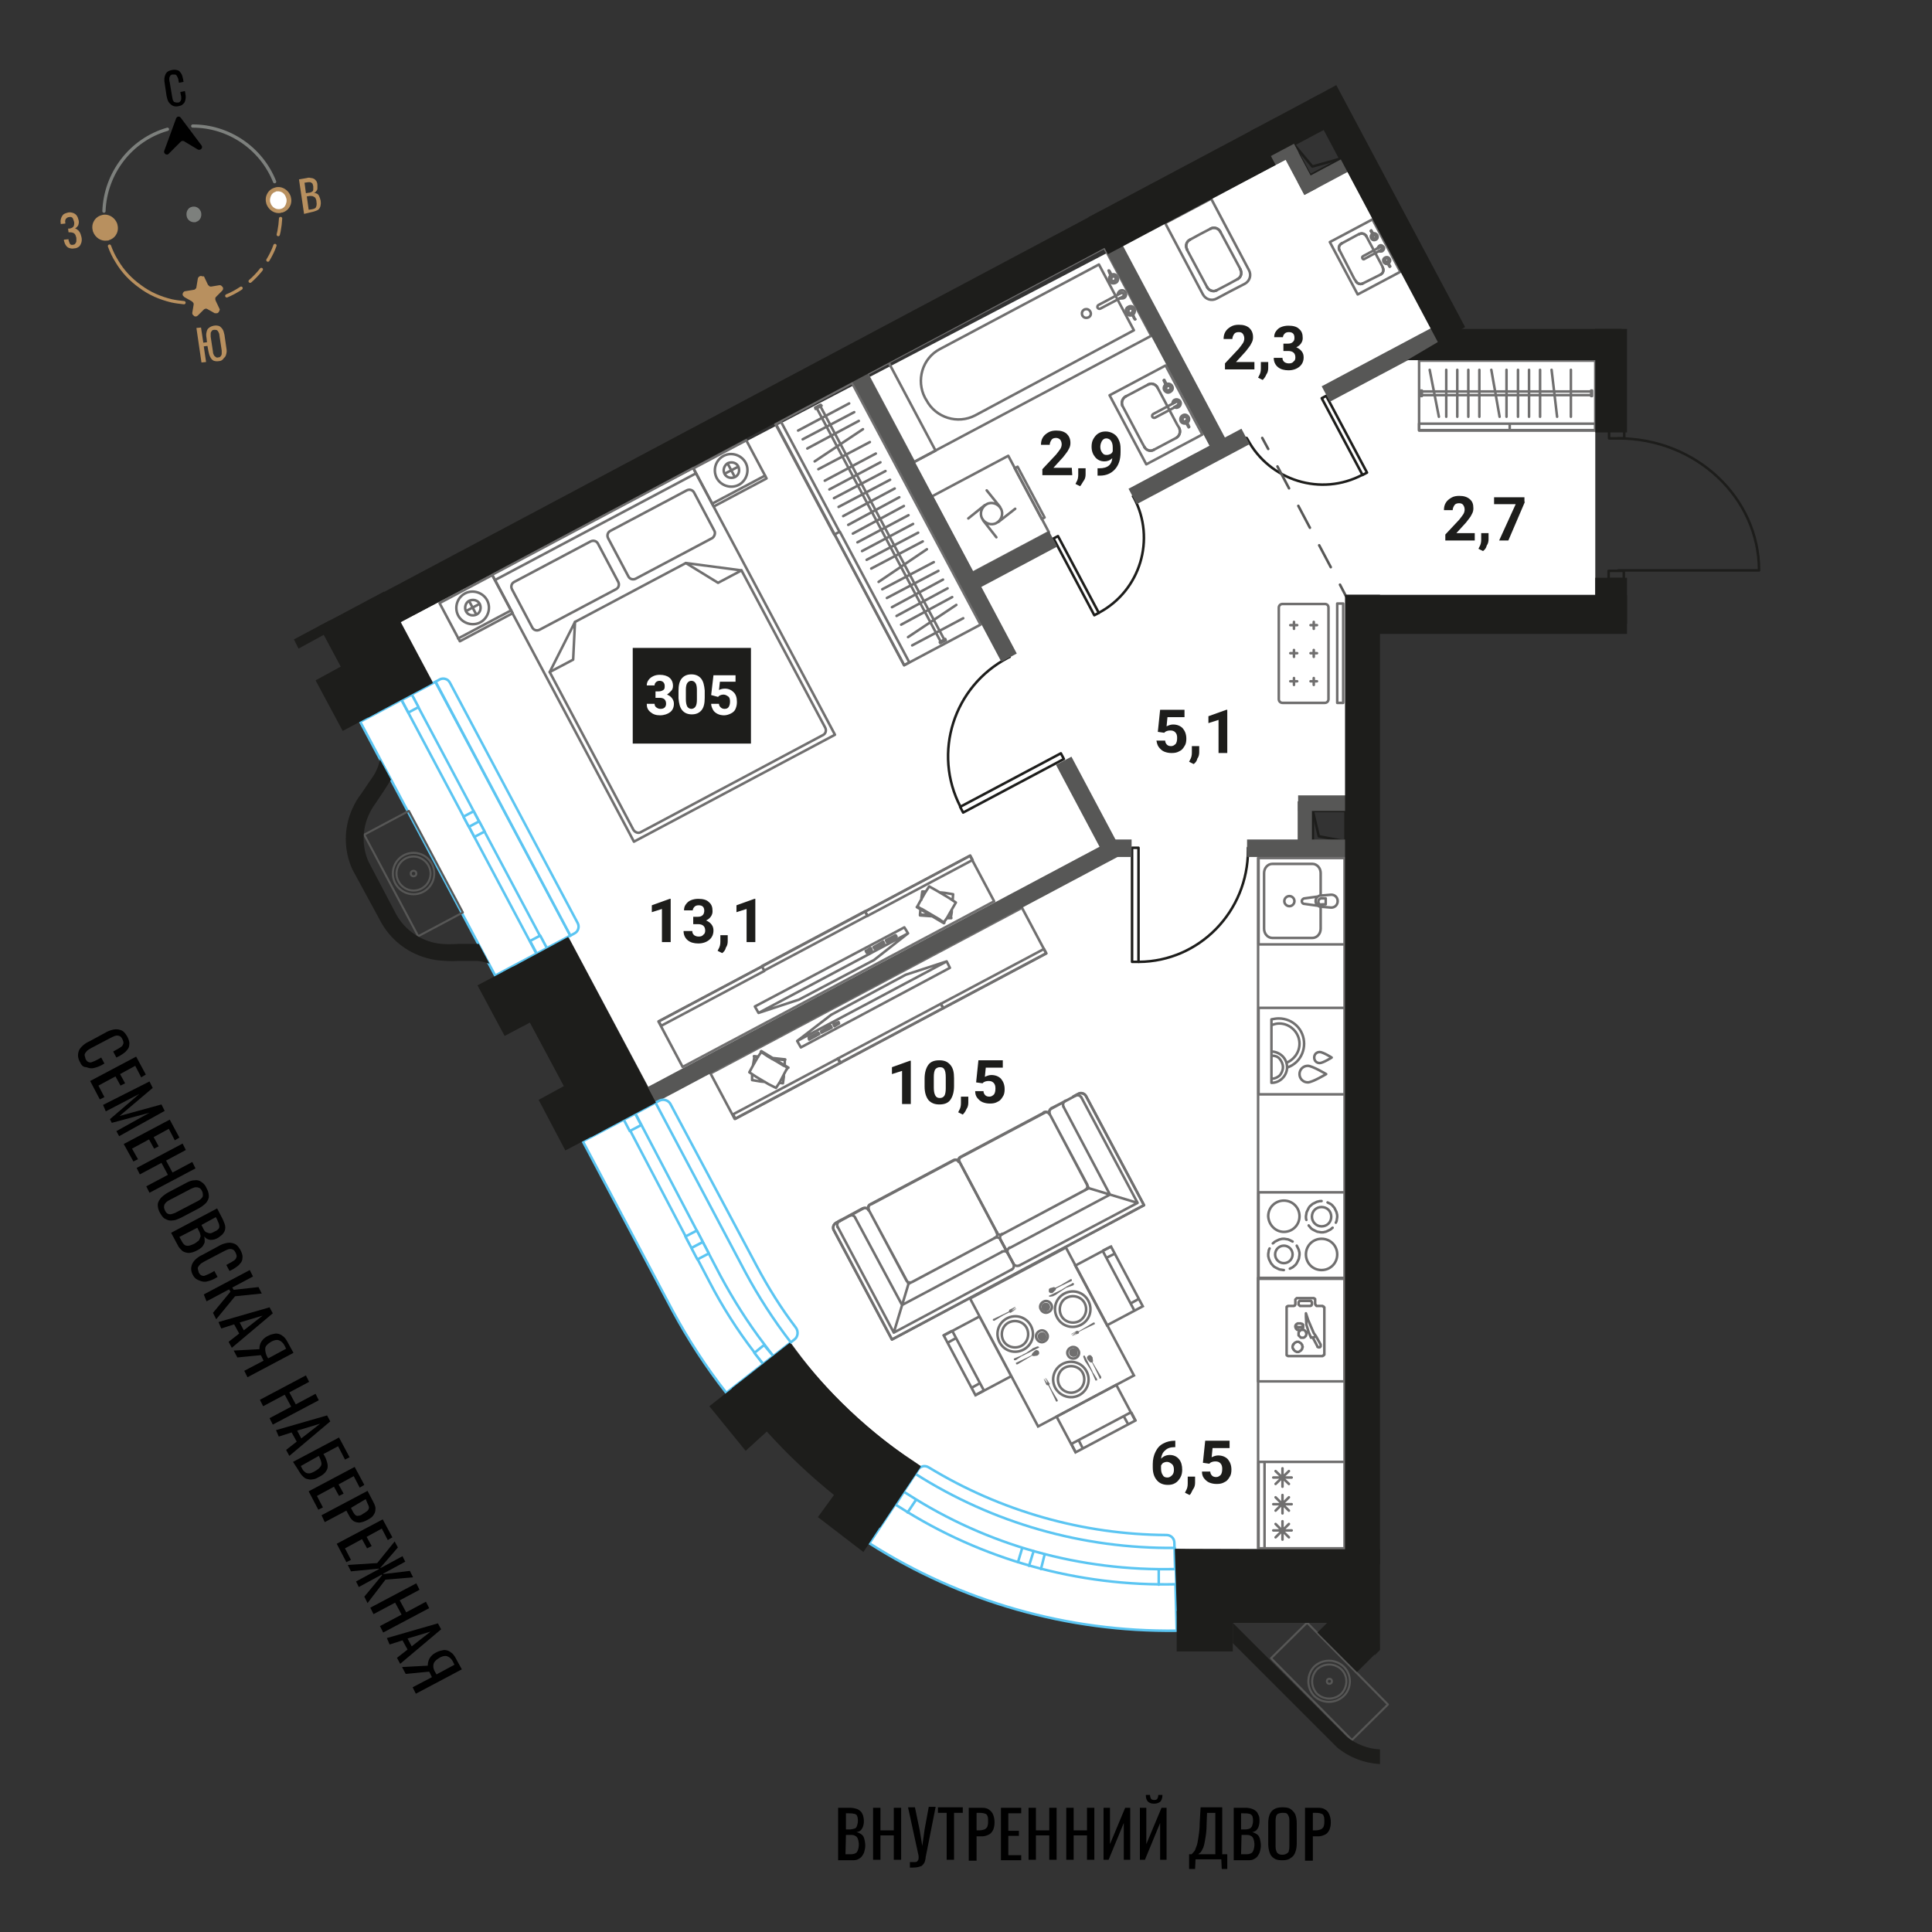 <svg xmlns="http://www.w3.org/2000/svg" xml:space="preserve" id="Layer_1" x="0" y="0" style="enable-background:new 0 0 420 420" version="1.1" viewBox="0 0 420 420"><rect x="0" y="0" width="420" height="420" fill="#333333" stroke="none"/><style>.st0{fill:#fff}.st1{fill:none;stroke:#706f6f;stroke-width:.552;stroke-miterlimit:10}.st1,.st2{stroke-linecap:round;stroke-linejoin:round}.st2,.st4,.st5{fill:none;stroke:#706f6f;stroke-width:.552;stroke-miterlimit:9.999}.st5{stroke-miterlimit:10}.st6{fill:#706f6f}.st7,.st8,.st9{fill:none;stroke:#1d1d1b;stroke-width:.552;stroke-linecap:round;stroke-linejoin:round;stroke-miterlimit:10}.st8,.st9{stroke-miterlimit:9.999}.st9{stroke-miterlimit:10}.st10{fill:#575756}.st11{fill:none;stroke:#575756;stroke-width:.552;stroke-linecap:round;stroke-linejoin:round}.st13{fill:#1d1d1b}.st14{enable-background:new}.st15,.st16,.st17,.st18,.st19,.st21,.st25{fill:#fff;stroke:#5bc5f2;stroke-width:.552;stroke-linecap:round;stroke-linejoin:round;stroke-miterlimit:10}.st16,.st17,.st18,.st19,.st21,.st25{fill:none}.st17,.st18,.st19,.st21,.st25{fill:#fff;stroke-miterlimit:10}.st18,.st19,.st21,.st25{stroke-miterlimit:9.999}.st19,.st21,.st25{stroke-miterlimit:10}.st21,.st25{fill:none;stroke:#575756;stroke-width:.442;stroke-miterlimit:10}.st25{stroke:#7d807d;stroke-width:.708}.st26{fill:#b8905f}.st27{fill:#7d807d}</style><path d="M346.8 78.3v51h-54.3v25h.2V174h-7.8v12h7.5v150.8l-34.7-.1c-17.6 0-34.9-4.7-50.1-13.6l-7.3-4.3-1.6-1.1c-10-6.5-18.7-14.8-25.7-24.3l-1.1-1.5-29.2-52.3-55.6-104.4L279.9 34.5l3.5 6.5 8.8-5.1 12.3 22.7.3.3 11 19.5 31-.1z" class="st0"/><path d="M273.5 186.5h18.8v150.1h-18.8z" class="st1"/><path d="M273.6 317.8h18.8v18.8h-18.8zM280.8 332.7h-4M278.8 334.7v-4M280.2 334.2l-2.9-2.9M280.2 331.3l-2.9 2.9M280.8 327h-4M278.8 329v-4M280.2 328.4l-2.9-2.9M280.2 325.5l-2.9 2.9M280.8 321.2h-4M278.8 323.2v-4M280.2 322.6l-2.9-2.8M280.2 319.8l-2.9 2.8M274.9 317.8v18.6M273.6 259.2h18.8V278h-18.8z" class="st1"/><path d="m280.4 275.8.6-.3c.2-.1.3-.3.5-.4.2-.2.3-.3.4-.5l.3-.6c.1-.2.2-.4.2-.6s.1-.4.1-.7 0-.5-.1-.7c0-.2-.1-.4-.2-.6l-.3-.6M276 271.4c-.1.2-.2.4-.2.6s-.1.4-.1.7 0 .5.1.7c0 .2.1.4.2.6l.3.6c.1.2.3.3.4.5.2.2.3.3.5.4l.6.3c.2.1.4.2.6.2s.4.1.7.1M281 269.9l-.6-.3c-.2-.1-.4-.2-.6-.2s-.4-.1-.7-.1c-.2 0-.5 0-.7.1-.2 0-.4.1-.6.2l-.6.3c-.2.1-.3.3-.5.4" class="st1"/><circle cx="279.1" cy="272.7" r="1.9" class="st1"/><path d="M287.3 276.1c1.9 0 3.4-1.5 3.4-3.4s-1.5-3.4-3.4-3.4-3.4 1.5-3.4 3.4 1.5 3.4 3.4 3.4zM279.1 267.8c1.9 0 3.4-1.5 3.4-3.4s-1.5-3.4-3.4-3.4-3.4 1.5-3.4 3.4c.1 1.9 1.6 3.4 3.4 3.4zM287.3 261.1c-.2 0-.5 0-.7.1-.2 0-.4.1-.6.2l-.6.3c-.2.1-.3.3-.5.4-.2.2-.3.3-.4.5l-.3.6c-.1.2-.2.4-.2.6s-.1.4-.1.7c0 .2 0 .5.1.7M290.4 265.8c.1-.2.2-.4.2-.6s.1-.4.1-.7c0-.2 0-.5-.1-.7 0-.2-.1-.4-.2-.6l-.3-.6c-.1-.2-.3-.3-.4-.5-.2-.2-.3-.3-.5-.4l-.6-.3M284.5 266.4c.1.2.3.3.4.5.2.2.3.3.5.4l.6.3c.2.1.4.2.6.2s.4.1.7.1c.2 0 .5 0 .7-.1.2 0 .4-.1.6-.2l.6-.3c.2-.1.3-.3.5-.4" class="st1"/><path d="M287.3 266.6c1.2 0 2.1-.9 2.1-2.1s-.9-2.1-2.1-2.1-2.1.9-2.1 2.1c0 1.1.9 2.1 2.1 2.1zM273.6 219.1h18.8v18.8h-18.8z" class="st1"/><path d="M279.8 232.1c.8-.3 1.5-.7 2.1-1.3 1-1 1.6-2.4 1.6-3.9s-.6-2.9-1.6-3.9-2.4-1.6-3.9-1.6c-.6 0-1.1.1-1.6.2v13.8c1 0 1.8-.4 2.4-1s1-1.5 1-2.3c0-1.1-.4-1.9-1-2.5s-1.5-1-2.4-1" class="st1"/><path d="M279.7 231c.6-.2 1.1-.6 1.5-1 .8-.8 1.3-1.9 1.3-3.1 0-1.2-.5-2.3-1.3-3.1s-1.9-1.3-3.1-1.3c-.5 0-1 .1-1.5.3M276.5 234.5c.7 0 1.2-.3 1.7-.7.4-.5.7-1.1.7-1.8s-.3-1.3-.7-1.8-1-.7-1.6-.7M284.3 231.7c-1 0-1.8.8-1.8 1.8s.8 1.8 1.8 1.8 4-1.8 4-1.8-3-1.8-4-1.8zM286.9 228.7c-.7 0-1.2.5-1.2 1.2s.5 1.2 1.2 1.2 2.6-1.2 2.6-1.2-1.9-1.2-2.6-1.2zM273.5 277.8h18.8v22.5h-18.8zM273.6 186.5h18.8v18.8h-18.8z" class="st1"/><path d="M287.1 194.6v-4.8c0-1.1-.8-2-1.8-2h-8.7c-1 0-1.8.9-1.8 2v12.1c0 1.1.8 2 1.8 2h8.7c1 0 1.8-.9 1.8-2V197" class="st1"/><path d="M280.3 194.8c-.6 0-1.1.5-1.1 1.1s.5 1.1 1.1 1.1 1.1-.5 1.1-1.1-.5-1.1-1.1-1.1zM289.4 197.3h0M289.4 197.3c.8 0 1.4-.6 1.4-1.4 0-.8-.6-1.4-1.4-1.4M287 194.7l2.4-.2M287 194.7h0M287 194.7c-.2 0-.4.1-.5.2M283.6 195.3l2.9-.4M283.6 195.3h0M283.6 195.3c-.3 0-.6.3-.6.6s.2.6.6.6M286.5 196.9l-2.9-.4M286.5 196.9h0M286.5 196.9c.2.1.3.2.5.2M289.4 197.3l-2.4-.2M288.2 195.3h-.9M287.3 196.6h.9M288.2 196.6v-1.3M287.3 195.3c-.4 0-.7.3-.7.7s.3.7.7.7M286.5 194.9c-.3.2-.5.6-.5 1s.2.8.5 1M281.7 288.1l-.1.1M281.6 288.2v.1M281.6 288.3v.2M281.6 288.5l.1.1M281.7 288.6v.2M281.7 288.8l.1.1M281.8 288.9l.1.1M281.9 289l.1.1M282 289.1h.2M282.2 289.1l.1.1M282.3 289.2h.2M282.5 289.2h.1M282.6 289.2l.2-.1M282.8 289.1h.1M282.9 289.1l.1-.1M283 289l.1-.1M283.1 288.9l.1-.1M283.2 288.8l.1-.2M283.3 288.6v-.1M283.3 288.5v-.2M283.3 288.3v-.1M283.3 288.2v-.1M282.3 288.5h0M282.3 288.5h0M282.4 288.5h-.1M282.4 288.6v-.1M282.5 288.6h-.1M282.5 288.6h0M282.6 288.5l-.1.1M282.6 288.5h0M282.7 288.5h-.1M282.1 288.5h0M282.2 288.5h-.1M282.3 288.5h-.1M282.7 288.5h0M282.8 288.5h-.1M282.9 288.5h-.1M282 288.5h-.1M282.1 288.5h-.1M282.9 288.5h0M283 288.5h-.1M281.9 288.4h-.1M281.9 288.5v-.1M283.1 288.4l-.1.1M283.1 288.4h0M281.8 288.4l-.1-.1M283.2 288.3l-.1.1M281.7 288.3v-.1M283.3 288.2l-.1.1M281.6 288.2h0M281.7 288.2h-.1M283.3 288.2h0M283.3 288.2h0M281.6 288.2l.1-.1M283.3 288.1v.1M281.7 288h0M281.7 288.1v-.1M283.3 288v.1M283.3 288h0M281.8 287.9h0M281.7 288l.1-.1M283.2 287.9l.1.1M283.2 287.9h0M281.9 287.8h0M281.8 287.9l.1-.1M283.1 287.8l.1.1M283 287.8h.1M282 287.8l.1-.1M281.9 287.8h.1M282.9 287.8h.1M282.8 287.7l.1.1M282.5 287.7h.1M282.4 287.7h.1M282.3 287.7h.1M282.1 287.7h.2M282.7 287.7h.1M282.6 287.7h.1M282.3 291.7h-.2M282.1 291.7h-.2M281.9 291.7l-.2.1M281.7 291.8l-.2.1M281.5 291.9l-.1.1M281.4 292l-.1.1M281.3 292.1l-.2.2M281.2 292.3l-.1.1M281.1 292.4l-.1.2M281 292.6v.2M281 292.8v.2M281 293l.1.2M281.1 293.2l.1.2M281.2 293.3l.1.2M281.3 293.5l.1.1M281.4 293.6l.1.1M281.5 293.7l.2.1M281.7 293.8l.2.1M281.9 293.9h.2M282.1 293.9h.2M282.3 293.9l.2-.1M282.5 293.8l.1-.1M282.6 293.7l.2-.1M282.8 293.6l.1-.1M282.9 293.5l.1-.2M283 293.3l.1-.1M283.1 293.2v-.2M283.1 293l.1-.2M283.2 292.8l-.1-.2M283.1 292.6v-.2M283.1 292.4l-.1-.1M283 292.3l-.1-.2M282.9 292.1l-.1-.1M282.8 292l-.2-.1M282.6 291.9l-.1-.1M282.5 291.8l-.2-.1M283.3 289.1h-.2M283.1 289.1h-.1M283 289.1h-.2M282.8 289.1l-.1.1M282.7 289.2l-.1.1M282.6 289.3l-.1.1M282.5 289.4l-.1.1M282.4 289.5l-.1.2M282.3 289.7v.1M282.3 289.8v.2M282.3 290v.1M282.3 290.1v.2M282.3 290.3l.1.1M282.4 290.4l.1.1M282.5 290.5l.1.1M282.6 290.6l.1.1M282.7 290.7l.1.1M282.8 290.8h.2M283 290.8h.1M283.1 290.8h.2M283.3 290.8h.1M283.4 290.8l.2-.1M283.6 290.7l.1-.1M283.7 290.6l.1-.1M283.8 290.5l.1-.1M283.9 290.4v-.1M283.9 290.3l.1-.2M284 290.1v-.1M284 290v-.2M284 289.8l-.1-.1M283.9 289.7v-.2M283.9 289.5l-.1-.1M283.8 289.4l-.1-.1M283.7 289.3l-.1-.1M283.6 289.2l-.2-.1M283.4 289.1h-.1M285.5 282.2H282M287.9 294.4v-10.1M287.9 284.3v-.1M287.9 284.2h-.1M287.8 284.2v-.1M287.8 284.1l-.1-.1M287.7 284h0M287.7 284h-.1M287.6 284l-.1-.1M287.5 283.9h0M287.5 283.9h-1.2M284.8 283.9h-2.1M281.2 283.9h-1.1M286.3 283.9h0M286.3 283.9h-.1M286.2 283.9l-.1-.1M286.1 283.8h0M286.1 283.8l-.1-.1M286 283.7h0M286 283.7v-.1M286 283.6l-.1-.1M285.9 283.5v-.9M285.9 282.6v-.1M285.9 282.5h0M285.9 282.5v-.1M285.9 282.4h-.1M285.8 282.4v-.1M285.8 282.3h-.1M285.7 282.3l-.1-.1M285.6 282.2h-.1M282 282.2h-.1M281.9 282.2l-.1.1M281.8 282.3h0M281.8 282.3l-.1.1M281.7 282.4h0M281.7 282.4l-.1.1M281.6 282.5h0M281.6 282.5v.1M281.6 282.6v.9M281.6 283.5v.1M281.6 283.6l-.1.1M281.5 283.7h0M281.5 283.7v.1M281.5 283.8h-.1M281.4 283.8l-.1.1M281.3 283.9h0M281.3 283.9h-.1M280.1 283.9h-.1M280 283.9l-.1.1M279.9 284h-.1M279.8 284h0M279.8 284l-.1.1M279.7 284.1v.1M279.7 284.2h0M279.7 284.2v.1M279.7 284.3v10.1M279.7 294.4v.1M279.7 294.5h0M279.7 294.5v.1M279.7 294.6l.1.1M279.8 294.7h0M279.8 294.7h.1M279.9 294.7l.1.1M280 294.8h.1M280.1 294.8h7.4M287.5 294.8h0M287.5 294.8l.1-.1M287.6 294.7h.1M287.7 294.7h0M287.7 294.7l.1-.1M287.8 294.6v-.1M287.8 294.5h.1M287.9 294.5v-.1M282.7 282.8h2.1M284.8 282.8h.1M284.9 282.8h0M284.9 282.8h.1M285 282.8l.1.1M285.1 282.9v.1M285.1 282.9v.1M285.1 283l.1.1M285.2 283.1v.1M285.2 283.2v.3M285.2 283.5v.1M285.2 283.6l-.1.1M285.1 283.7h0M285.1 283.7v.1M285.1 283.8h-.1M285 283.8l-.1.1M284.9 283.9h0M284.9 283.9h-.1M282.7 283.9h0M282.7 283.9h-.1M282.6 283.9l-.1-.1M282.5 283.8h0M282.5 283.8l-.1-.1M282.4 283.7h0M282.4 283.7l-.1-.1M282.3 283.6v-.1M282.3 283.5v-.3M282.3 283.2v-.1M282.3 283.1l.1-.1M282.4 283v-.1M282.4 282.9h.1M282.5 282.9v-.1M282.5 282.8h.1M282.6 282.8h.1M282.7 282.8h0M283.9 285.5v.8M283.9 286.3l.1 1.7M284 288l.5 1.6M284.5 289.6l.5 1.2M285 290.8h.1M285.1 290.8v-.1M285.1 290.7h.1M285.2 290.7h0M285.2 290.7l.1.1M285.3 290.8h0M285.3 290.8h.1M285.4 290.8h0M286.1 290.5l-.5-.7M285.6 289.8l-1.2-2.8M284.4 287l-.5-1.5M285.4 290.8l1 1.9M286.4 292.7h0M286.4 292.7v.1M286.4 292.7l.1.1M286.5 292.8h0M286.5 292.8l.1.1M286.6 292.9h.1M286.7 292.9h0M286.7 292.9h.1M286.8 292.9h0M286.8 292.9h.1M286.9 292.9l.1-.1M287 292.8h0M287 292.8l.1-.1M287.1 292.7h0M287.1 292.7v-.1M287.1 292.6h0M287.1 292.6v-.1M287.1 292.5v-.1M287.1 292.4h0M287.1 292.4v-.1M287.1 292.3h0M287.1 292.3l-1-1.8M286.1 290.5l-.7.3" class="st1"/><path stroke-width=".552" d="m241.212 85.931 12.184-6.48 7.981 15.01-12.184 6.48z" class="st2"/><path d="m255.9 92.3.5.8M255.9 92.3l.5.8M255.7 95.2h0M255.7 95.2l-4.9 2.6M255.7 95.2l-4.9 2.6M248.8 97.2h0M248.8 97.2l-.5-.9M248.8 97.2l-.5-.9M248.3 96.3l-4.3-8.1M248.3 96.3l-4.3-8.1M244.7 86.2h0M244.7 86.2l4.9-2.6M244.7 86.2l4.9-2.6M251.6 84.2h0M251.6 84.2l4.3 8.1M251.6 84.2l4.3 8.1M255.7 95.2c.7-.4 1-1.3.7-2" class="st1"/><path d="M255.7 95.2c.7-.4 1-1.3.7-2M248.8 97.2c.4.7 1.3 1 2 .6" class="st1"/><path d="M248.8 97.2c.4.7 1.3 1 2 .6M244.7 86.2c-.7.4-1 1.3-.7 2" class="st1"/><path d="M244.7 86.2c-.7.4-1 1.3-.7 2M251.6 84.2c-.4-.7-1.3-1-2-.6" class="st1"/><path d="M251.6 84.2c-.4-.7-1.3-1-2-.6M254.9 87.7l.7-.3M256 88.1c.2-.1.3-.4.2-.6-.1-.2-.4-.3-.6-.2M256 88.1h0M256 88.1l-.7.4" class="st1"/><path d="M255.3 88.5c.3.2.6.2.9 0 .4-.2.6-.8.4-1.2-.2-.4-.8-.6-1.2-.4-.3.1-.5.4-.5.8M254.9 87.7h0" class="st1"/><path d="m255.6 87.4-4.9 2.6c-.2.1-.3.4-.2.6h0c.1.2.4.3.6.2l4.9-2.6M256 88.1c.2-.1.3-.4.2-.6-.1-.2-.4-.3-.6-.2M255.6 87.4h0M253.8 83.9c-.1-.1-.1-.3-.2-.4" class="st1"/><path d="M254.2 84.8c.3-.1.3-.4.2-.7-.1-.2-.4-.3-.6-.2M253.7 84c-.2.2-.3.4-.2.7.1.3.4.3.7.2M253.4 83.6c.1.1.2.3.2.4M253.4 83.6h0M253.4 83.6h0M253.4 83.6h0" class="st1"/><path d="M253.4 83.6c-.4.3-.5.8-.3 1.2.3.5.8.7 1.3.4.5-.3.7-.8.4-1.3-.2-.4-.8-.6-1.2-.4M253.6 83.5h0" class="st1"/><path d="M254.2 84.8c.3-.1.3-.4.2-.7-.1-.3-.4-.3-.7-.2M253.7 83.9c-.3.1-.3.4-.2.7.1.3.4.3.7.2M253.1 82.6s-.1 0 0 0c-.1 0-.1 0 0 0M253 82.7h0" class="st1"/><path d="M253 82.7c.1.3.2.5.3.7l.3.6M253.7 84h0M253.8 83.9s-.1 0 0 0c-.1 0-.1.1-.1.1M253.8 83.9h0M253.8 83.9l-.3-.6c-.1-.2-.3-.5-.4-.7M253.1 82.6h0M258.1 91.9h0M258.1 91.9c.4-.3.5-.8.3-1.2-.3-.5-.8-.7-1.3-.4-.5.3-.6.8-.4 1.3.2.4.8.6 1.2.4M257.9 92h0M257.9 92h0M257.9 92h0" class="st1"/><path d="M257.7 91.6c.1.1.1.3.2.4" class="st1"/><path d="M257.3 90.7c-.3.1-.3.4-.2.7.1.2.4.3.6.2M257.9 91.5c.2-.2.3-.4.2-.7-.1-.3-.4-.3-.7-.2M258.1 91.9c-.1-.1-.2-.3-.2-.4" class="st1"/><path d="M257.3 90.7c-.3.1-.3.4-.2.7.1.3.4.3.7.2M257.8 91.6c.3-.1.3-.4.2-.7-.1-.3-.4-.3-.7-.2M258.5 92.8h0" class="st1"/><path d="M258.5 92.8c-.1-.3-.2-.5-.3-.7l-.3-.6M257.9 91.5h0M257.7 91.6c.1 0 .1 0 0 0 .1 0 .1-.1.1-.1M257.7 91.6h0M257.7 91.6l.3.6c.1.2.3.5.4.7M258.4 92.9h0M258.4 92.9c.1 0 .1 0 0 0 .1 0 .1 0 0 0" class="st1"/><path stroke-width=".552" d="m188.425 81.308 51.65-27.465 10.188 19.159-51.65 27.465z" class="st2"/><path stroke-width=".552" d="m188.515 81.298 4.68-2.488 10.187 19.159-4.679 2.488z" class="st2"/><path d="m201.4 87-.3-.5c-2-3.8-.6-8.6 3.2-10.6l34.6-18.4 7.6 14.3L212 90.3c-3.8 2-8.6.5-10.6-3.3z" class="st1"/><path d="M236.6 69c-.5.2-1 .1-1.3-.4-.2-.5-.1-1 .4-1.3.5-.2 1-.1 1.3.4s.1 1.1-.4 1.3zM243.4 64.9l.7-.4M243.7 63.7c.2-.1.5 0 .6.2.1.2 0 .5-.2.6M243.7 63.7h0M243.7 63.7l-.7.3" class="st1"/><path d="M243 64c0-.3.2-.6.5-.8.4-.2 1-.1 1.2.4.2.4.1 1-.4 1.2-.3.1-.6.1-.9 0M243.4 64.9h0" class="st1"/><path d="m244.1 64.5-4.9 2.6c-.2.1-.5 0-.6-.2h0c-.1-.2 0-.5.2-.6l4.9-2.6" class="st1"/><path d="M243.7 63.7c.2-.1.5 0 .6.2.1.2 0 .5-.2.6M244.1 64.5h0M246.1 68c.1.1.2.3.2.4M245.5 67.1c.3-.1.6 0 .7.2.1.2.1.5-.1.7M245.9 68.1c-.2.1-.5 0-.6-.3s0-.6.2-.7M246.1 68.5c-.1-.1-.1-.3-.2-.4M246.1 68.5h0M246.1 68.5h0M246.1 68.5h0" class="st1"/><path d="M246.1 68.5c-.5.2-1 0-1.2-.5-.3-.5-.1-1.1.4-1.3.5-.3 1.1-.1 1.3.4.2.4.1 1-.3 1.3M246.3 68.4h0" class="st1"/><path d="M245.5 67.1c.3-.1.6 0 .7.2.1.3 0 .6-.2.7M246 68.1c-.2.1-.6 0-.7-.2-.1-.3 0-.6.2-.7M246.8 69.4h0c-.1 0-.1 0 0 0M246.7 69.4h0" class="st1"/><path d="M246.7 69.4c-.2-.2-.3-.5-.4-.7l-.3-.6M245.9 68.1h0M246.1 68s-.1 0 0 0l-.1.1M246.1 68h0M246.1 68l.3.6c.1.2.2.5.3.8M246.8 69.4h0M241.7 59.7h0M241.7 59.7c.5-.2 1 0 1.2.5.3.5.1 1.1-.4 1.3s-1.1.1-1.3-.4c-.2-.4-.1-1 .3-1.3M241.5 59.8h0M241.5 59.8h0M241.5 59.8h0" class="st1"/><path d="M241.7 60.2c-.1-.1-.2-.3-.2-.4M242.3 61.1c-.2.1-.6 0-.7-.2-.1-.2-.1-.5.1-.7M241.9 60.1c.2-.1.5 0 .6.3s0 .6-.2.7M241.7 59.7c.1.1.1.3.2.4" class="st1"/><path d="M242.3 61.1c-.2.1-.6 0-.7-.2-.1-.3 0-.6.2-.7M241.8 60.1c.3-.1.6 0 .7.2.1.3 0 .6-.2.7M241.1 58.8h0M241.1 58.8c.2.2.3.5.4.7l.3.6M241.9 60.1h0M241.7 60.2c.1 0 .1-.1 0 0l.1-.1M241.7 60.2h0M241.7 60.2c-.1-.2-.2-.4-.4-.6-.1-.2-.2-.5-.3-.8M241 58.8h0M241 58.8s.1 0 0 0c.1 0 .1 0 0 0M267.5 63.3l3.1-1.6c1.1-.6 1.5-1.9.9-3l-8.2-15.5-10 5.3 8.2 15.5c.6 1.1 1.9 1.5 3 .9h0l3-1.6h0zM260.9 50.9l2.3-1.2M260.9 50.9l2.3-1.2M265.3 50.4h0M265.3 50.4l4.4 8.2M265.3 50.4l4.4 8.2M269 60.7h0M269 60.7l-2.2 1.2M269 60.7l-2.2 1.2M266.8 61.9l-2.3 1.2M266.8 61.9l-2.3 1.2M262.4 62.4h0M262.4 62.4l-4.4-8.2M262.4 62.4l-4.4-8.2M258.7 52.1h0M258.7 52.1l2.2-1.2M258.7 52.1l2.2-1.2" class="st1"/><path d="M265.3 50.4c-.4-.8-1.4-1.1-2.1-.7" class="st1"/><path d="M265.3 50.4c-.4-.8-1.4-1.1-2.1-.7M269 60.7c.8-.4 1.1-1.4.6-2.2" class="st1"/><path d="M269 60.7c.8-.4 1.1-1.4.6-2.2M262.4 62.4c.4.8 1.4 1.1 2.1.7" class="st1"/><path d="M262.4 62.4c.4.8 1.4 1.1 2.1.7M258.7 52.1c-.8.4-1.1 1.4-.6 2.2" class="st1"/><path d="M258.7 52.1c-.8.4-1.1 1.4-.6 2.2" class="st1"/><path stroke-width=".552" d="m202.589 107.912 16.598-8.827 8.827 16.599-16.599 8.826z" class="st2"/><path stroke-width=".552" d="m220.597 101.793.618-.329 5.869 11.036-.618.329z" class="st2"/><path d="m217.4 110.2-2.9-3.6M213.7 113.1l2.9 3.7M214.1 109.8l-3.6 2.9M217 113.5l3.7-2.9M214.5 109.6c-1.1.6-1.6 2-1 3.1s2 1.6 3.1 1 1.6-2 1-3.1-2-1.6-3.1-1" class="st1"/><path d="M291.5 49.4H302v12.9h-10.5z" style="fill:none;stroke:#706f6f;stroke-width:.552;stroke-linecap:round;stroke-linejoin:round;stroke-miterlimit:10" transform="rotate(-28.003 296.757 55.832)"/><path d="m300.3 57.5.3.6M300.3 57.5l.3.6M300.1 59.7h0M300.1 59.7l-3.8 1.9M300.1 59.7l-3.8 1.9M294.8 61.2h0M294.8 61.2l-.4-.6M294.8 61.2l-.4-.6M294.4 60.6l-3.2-6.2M294.4 60.6l-3.2-6.2M291.7 52.9h0M291.7 52.9l3.7-2M291.7 52.9l3.7-2M297 51.3h0M297 51.3l3.3 6.2M297 51.3l3.3 6.2M300.1 59.7c.6-.3.8-1 .5-1.5" class="st1"/><path d="M300.1 59.7c.6-.3.8-1 .5-1.5M294.8 61.2c.3.5 1 .7 1.5.4" class="st1"/><path d="M294.8 61.2c.3.5 1 .7 1.5.4M291.7 52.9c-.6.3-.8 1-.5 1.5" class="st1"/><path d="M291.7 52.9c-.6.3-.8 1-.5 1.5M297 51.3c-.3-.5-1-.7-1.5-.4" class="st1"/><path d="M297 51.3c-.3-.5-1-.7-1.5-.4M299.4 54l.6-.3M300.3 54.3c.2-.1.2-.3.1-.5s-.3-.2-.5-.1M300.3 54.3h0M300.3 54.3l-.5.3" class="st1"/><path d="M299.8 54.6c.2.1.5.1.7 0 .3-.2.5-.6.3-.9-.2-.3-.6-.5-.9-.3-.2.1-.3.3-.4.6M299.4 54h0" class="st1"/><path d="m300 53.7-3.7 2c-.2.1-.2.3-.1.5h0c.1.2.3.2.4.1l3.7-2" class="st1"/><path d="M300.3 54.3c.2-.1.2-.3.1-.5s-.3-.2-.5-.1M300 53.7h0M298.6 51.1c0-.1-.1-.2-.1-.3" class="st1"/><path d="M298.9 51.8c.2-.1.3-.3.2-.5-.1-.2-.3-.2-.5-.2M298.5 51.1c-.2.1-.2.3-.1.5s.3.3.5.2" class="st1"/><path d="M298.3 50.9c.1.1.1.2.2.3M298.3 50.9h0M298.3 50.9h0M298.3 50.9h0" class="st1"/><path d="M298.3 50.9c-.3.2-.4.6-.2.9.2.4.6.5 1 .3s.5-.6.3-1c-.2-.3-.6-.5-.9-.3M298.5 50.8h0" class="st1"/><path d="M298.9 51.8c.2-.1.3-.3.2-.5-.1-.2-.3-.3-.5-.2" class="st1"/><path d="M298.6 51.1c-.2.1-.3.3-.2.5.1.2.3.3.5.2M298.1 50.1h0c-.1 0-.1 0 0 0M298 50.2h0" class="st1"/><path d="m298 50.2.3.6c.1.1.2.3.3.4M298.5 51.1h0M298.6 51.1h0s-.1 0 0 0M298.6 51.1h0M298.6 51.1c-.1-.2-.1-.3-.2-.5s-.2-.4-.3-.5M298.1 50.1h0M301.9 57.2h0M301.9 57.2c.3-.2.4-.6.2-.9-.2-.4-.6-.5-1-.3s-.5.6-.3 1c.2.3.6.5.9.3M301.8 57.3h0M301.8 57.3h0M301.8 57.3h0" class="st1"/><path d="M301.6 57c0 .1.1.2.1.3M301.3 56.2c-.2.1-.3.3-.2.5.1.2.3.2.5.2M301.7 56.9c.2-.1.2-.3.1-.5s-.3-.3-.5-.2M301.9 57.2c-.1-.1-.1-.2-.2-.3" class="st1"/><path d="M301.3 56.2c-.2.1-.3.3-.2.5.1.2.3.3.5.2M301.7 56.9c.2-.1.3-.3.2-.5-.1-.2-.3-.3-.5-.2M302.2 57.9h0" class="st1"/><path d="m302.2 57.9-.3-.6c-.1-.1-.2-.3-.3-.4M301.7 56.9h0" class="st1"/><path d="M301.6 57s0-.1 0 0c.1-.1.1-.1 0 0M301.6 57h0M301.6 57c.1.2.1.3.2.5s.2.4.3.5M302.1 57.9h0M302.1 57.9c.1 0 .1 0 0 0 .1 0 .1 0 0 0M182.9 265.2l-1.1.6c-.6.3-.9 1.1-.5 1.7l12.6 23.7 27.4-14.6 27.4-14.6-12.6-23.7c-.3-.6-1.1-.9-1.7-.5l-1.1.6.5-.2-5.2 2.8h0c-.5.2-.6.8-.4 1.3h0c-.2-.5-.8-.6-1.3-.4l-18.1 9.6c-.4.2-.6.7-.4 1.1h0c-.2-.4-.7-.6-1.1-.4l-18.1 9.6c-.5.2-.6.8-.4 1.3h0c-.2-.5-.8-.6-1.3-.4h0l-5.2 2.8.6-.3zM228.6 240.9l5.2-2.7M228.2 242.2l8.1 15.2M235.9 258.7l-18 9.6M247.3 261.5l-12.2-22.9M233.8 238.2l-5.2 2.7M228.2 242.2l8.5 16.1M236.7 258.3l-18.8 10M217.5 269.5l2.8 5.2M221.6 275.1l25.7-13.6M231.2 240.6l10.1 19.1M241.3 259.7l-21.8 11.6M236.7 258.3l10.6 3.2" class="st1"/><path d="M226.9 241.8c.5-.2 1-.1 1.3.4M236.3 257.4c.2.5.1 1-.4 1.3M217.9 268.3c-.5.2-1 .1-1.3-.4M233.8 238.2c.5-.2 1-.1 1.3.4" class="st1"/><path d="M228.2 242.2c-.2-.5-.1-1 .4-1.3M217.5 269.5c-.2-.5-.1-1 .4-1.3M221.6 275.1c-.5.2-1 .1-1.3-.4M231.2 240.6c-.2-.5-.1-1 .4-1.3M219.1 272.5c-.2-.5-.1-1 .4-1.3M220.3 274.7l-2.8-5.2M216.7 267.9l-8.1-15.3c-.2-.4-.1-.9.4-1.1l18.1-9.6M233.3 238.4l1.1-.6c.6-.3 1.4-.1 1.7.5l12.6 23.7-27.4 14.6M187.7 262.7l-5.2 2.8M188.9 263.1l8.1 15.2M198.3 278.7l18-9.6M194.3 289.7l-12.2-23M182.5 265.5l5.2-2.8M188.9 263.1l8.6 16M197.5 279.1l18.8-10M217.5 269.5l2.8 5.2M219.9 276l-25.6 13.7M185.9 264.7l10.2 19M196.1 283.7l21.8-11.6M197.5 279.1l-3.2 10.6M189.3 261.8c-.5.2-.6.8-.4 1.3M197 278.3c.2.5.8.6 1.3.4" class="st1"/><path d="M216.3 269.1c.5-.2.6-.8.4-1.3M182.5 265.5c-.5.2-.6.8-.4 1.3M188.9 263.1c-.2-.5-.8-.6-1.3-.4" class="st1"/><path d="M217.5 269.5c-.2-.5-.8-.6-1.3-.4M219.9 276c.5-.2.6-.8.4-1.3M185.9 264.7c-.2-.5-.8-.6-1.3-.4M219.1 272.5c-.2-.5-.8-.6-1.3-.4M220.3 274.7l-2.8-5.2M216.7 267.9l-8.1-15.3c-.2-.4-.7-.6-1.1-.4l-18.1 9.6M182.9 265.2l-1.1.6c-.6.3-.9 1.1-.5 1.7l12.6 23.7 27.4-14.6" class="st1"/><path stroke-width=".552" d="m168.63 92.08 16.598-8.827 27.935 52.532-16.598 8.827z" class="st2"/><path stroke-width=".552" d="m168.583 92.199 1.148-.61 12.77 24.014-1.147.61zM181.418 116.188l1.148-.61 15.118 28.429-1.148.61z" class="st2"/><path d="m205.5 138.9-1.2.7.1.2 1.2-.6zM178.4 88l-1.2.6.1.3 1.3-.7zM177.7 89l26.7 50.3M178.5 88.6l26.7 50.3M192.8 130l11.2-5.9M191.8 128.1l11.2-5.9M191 126.5l10.5-7.1M189.4 123.6l11.2-5.9M188.4 121.7l11.2-5.9M187.4 119.8l11.1-5.9M177.1 100.3l10.5-7M175.5 97.5l11.2-6M174.5 95.5l11.2-5.9M173.5 93.6l11.1-5.9M198.3 140.3l11.1-5.9M197.4 138.5l10.5-7M195.9 135.8l11.1-6M194.9 133.9l11.1-6M193.9 132l11.1-6M186.4 117.9l11.1-5.9M185.4 116l11.1-6M184.4 114.1l11.1-6M183.3 112.2l11.2-6M182.3 110.2l11.2-5.9M181.3 108.3l11.2-5.9M180.3 106.4l11.1-5.9M179.3 104.5l11.1-5.9M177.9 102l11.2-5.9" class="st1"/><path stroke-width=".552" d="m95.557 131.106 11.478-6.104 4.413 8.3-11.477 6.103zM150.752 101.809l11.477-6.104 4.414 8.3-11.478 6.103z" class="st2"/><path stroke-width=".552" d="m106.967 124.962 43.703-23.24 30.846 58.007-43.703 23.24z" class="st2"/><path d="m155.3 115.4-4.4-8.3c-.3-.6-1-.8-1.6-.5l-16.6 8.8c-.6.3-.8 1-.5 1.6l4.4 8.3c.3.6 1 .8 1.6.5l16.6-8.8c.5-.3.8-1.1.5-1.6zM115.7 136.4l-4.4-8.3c-.3-.6-.1-1.3.5-1.6l16.6-8.8c.6-.3 1.3-.1 1.6.5l4.4 8.3c.3.6.1 1.3-.5 1.6l-16.6 8.8c-.6.3-1.3.1-1.6-.5zM139.3 180.9l39.6-21.1c.6-.3.8-1 .5-1.6L161.2 124l-12.1-1.6-24.1 12.8-5.5 10.9 18.2 34.3c.4.6 1.1.8 1.6.5z" class="st1"/><path d="m119.5 146.1 5.1-2.7.4-8.2M161.2 124l-5.1 2.7-7-4.3M166.3 103.4l-11.5 6.1M111.1 132.7l-11.5 6.1M99.6 133.8c.9 1.7 3.1 2.4 4.8 1.5 1.7-.9 2.4-3.1 1.5-4.8s-3.1-2.4-4.8-1.5c-1.7.9-2.4 3-1.5 4.8z" class="st1"/><path d="M101.3 132.9c.4.8 1.4 1.1 2.3.7.8-.4 1.1-1.4.7-2.3-.4-.8-1.4-1.1-2.3-.7-.8.4-1.1 1.5-.7 2.3zM102 130.7l1.5 2.8M104.2 131.3l-2.8 1.5M155.8 103.9c.9 1.7 3.1 2.4 4.8 1.5s2.4-3.1 1.5-4.8c-.9-1.7-3.1-2.4-4.8-1.5s-2.4 3-1.5 4.8z" class="st1"/><path d="M157.5 103c.4.8 1.4 1.1 2.3.7.8-.4 1.1-1.4.7-2.3-.4-.8-1.4-1.1-2.3-.7-.8.5-1.1 1.5-.7 2.3zM158.2 100.8l1.5 2.8M160.4 101.5l-2.9 1.5M107.6 126.1l43.7-23.2" class="st1"/><path stroke-width=".552" d="m143.145 222.06 67.718-36.01 5.259 9.888-67.719 36.01z" class="st2"/><path stroke-width=".552" d="m188.057 198.143 22.868-12.16.516.971-22.867 12.16z" class="st2"/><path stroke-width=".552" d="m165.628 210.02 22.426-11.924.516.97-22.425 11.926zM143.221 222.028l22.426-11.926.516.971L143.738 223z" class="st2"/><path d="M200.5 193.8h0M200.5 193.8h0M200.1 198.6l-.1.1M202.8 199.1h0M202.4 199l-1.3-.1M200 198.7h0M200 198.7h0M206.7 199.6v-.1M206.7 199.5h0M206.2 199.4h-.2M202.9 199.1h0M202.5 199.1l-2-.2M200 198.8h0M206.7 199.5h.1M206.7 199.5h0M202.8 199.1h0M202.4 199l-1.4-.1M200 198.8h0M206.8 199.5v.1M206.8 199.6h0M206.8 199.6h-.9M203.2 199.3h0M202.8 199.2l-2.8-.2M206.8 199.6h-.1M206.8 199.6l-.9-.1M203.1 199.3h0M202.7 199.2l-2.7-.3M206.7 199.6l-.8-.1M203 199.2h0M202.6 199.1l-2.6-.2M200 198.9v-.1M200 198.8h0M200 198.8v.1M200 199v-.1M200 198.9h0M206.7 199.5l.2-1.2M206.7 199.5l-.7-.1M206.9 198.3v-.5M207.1 195.7l.1-1.3M207.2 194.4l-1.8-.3M205.4 194.1l-1-.1M201.3 193.8h-.8M200.5 193.8l-.2 1.4M200.3 195.2v.4M200.1 197.7l-.1 1.1M200 198.8l1.7.1M201.7 198.9l.7.1M202.8 199v.1M204.3 199.9l-3.9-2.3M199.5 197h0M199.5 197h0M202 192.7h0M202 192.7l-.1.1M199.6 196.9l-.1.1M205.2 200.5h.1M205.2 200.5v.1M205.2 200.5h0M204.8 200.3l-5-3M199.4 197.1h0M205.3 200.5v.1M205.3 200.5h-.1M204.4 200l-4.1-2.4M199.5 197.1h0M205.3 200.6h0M205.2 200.7h0M205.2 200.7l-5.9-3.5M205.2 200.7v-.1M205.2 200.7l-5.9-3.5M205.2 200.6l-5.8-3.5M199.4 197.1h.1M199.4 197.1h0M199.5 197.1h-.1M199.4 197.1h0M199.3 197.2h0M199.3 197.2l.1-.1M205.2 200.5l.7-1M205.2 200.5l-1.5-.9M205.9 199.5l1.2-2.1M207.1 197.4l.7-1.2M207.8 196.2l-1.5-1M206.3 195.2l-2.7-1.6M203.6 193.6l-1.6-.9M202 192.7l-.8 1.2M201.2 193.9 200 196M200 196l-.6 1.1M199.4 197.1l1.5.8M200.9 197.9l2.8 1.7M190 208.7l-16.3 8.6h0l-8.8 2.9-.8-1.4 32.5-17.2h0l.8 1.3zM194.7 203.3l-2.1 1.1M192.6 204.4l.2.4M192.8 204.8l2.1-1.2M194.9 203.6l-.2-.3M192 204.7l-2.1 1.2M189.9 205.9l.2.3M190.1 206.2l2.1-1.1M192.2 205.1l-.2-.4M189.3 206.1l-1 .6M188.2 206.7l.2.4M188.4 207.1l1.1-.6M189.5 206.5l-.2-.4M164.9 220.2l32.5-17.3" class="st1"/><path stroke-width=".552" d="m154.455 233.355 67.718-36.01 5.259 9.888-67.719 36.01z" class="st2"/><path stroke-width=".552" d="m159.36 242.245 22.868-12.16.516.97-22.867 12.16z" class="st2"/><path stroke-width=".552" d="M182.124 230.124 204.55 218.2l.516.971-22.425 11.926z" class="st2"/><path stroke-width=".552" d="m204.522 218.225 22.426-11.925.516.97-22.425 11.926z" class="st2"/><path d="M170.2 235.4h0M170.2 235.4h0M170.6 230.6v-.1M167.9 230.2h0M168.2 230.2l1.4.1M170.6 230.5h0M170.6 230.5h0M164 229.7v.1M164 229.7h0M164.5 229.8h.2M167.8 230.1h0M168.2 230.2l2 .2M170.6 230.4h0M164 229.8l-.1-.1M164 229.8h0M167.8 230.2h.1M168.2 230.2l1.5.1M170.6 230.4h0M163.9 229.7h0M163.9 229.6h0M163.9 229.6l.9.1M167.5 230h0M167.9 230l2.8.3M163.9 229.6l.1.1M163.9 229.6l.9.1M167.6 230h0M167.9 230l2.8.3M164 229.7l.8.1M167.7 230h0M168.1 230.1l2.6.2M170.7 230.3l-.1.1M170.6 230.4h.1M170.7 230.4v-.1M170.7 230.3h0M170.7 230.3h0M164 229.7l-.2 1.3M164 229.7l.7.1M163.8 231l-.1.5M163.5 233.5v1.3M163.5 234.8l1.8.3M165.3 235.1l1 .1M169.4 235.4l.8.1M170.2 235.5l.2-1.4M170.4 234.1v-.5M170.6 231.6v-1.2M170.6 230.4l-1.6-.1M169 230.3l-.7-.1M167.9 230.2h0M166.4 229.3l3.9 2.3M171.2 232.2h0M171.2 232.2h0M168.7 236.5h0M168.7 236.5v-.1M171.1 232.4l.1-.2M165.4 228.7h0M165.4 228.7l.1-.1M165.4 228.7h.1M165.8 228.9l5.1 3M171.2 232.2h0M165.4 228.7v-.1M165.4 228.7h0M166.3 229.2l4.1 2.5M171.2 232.2h0M165.4 228.6h0M165.5 228.5v.1M165.5 228.5l5.9 3.6M165.5 228.6h0M165.5 228.6l5.8 3.5M165.5 228.6l5.8 3.5M171.2 232.2h0M171.2 232.2l.1-.1M171.2 232.2l.1-.1M171.3 232.1h0M171.4 232.1h-.1M171.3 232.1h0M165.5 228.7l-.7 1M165.5 228.7l1.5 1M164.8 229.7l-1.2 2.1M163.6 231.8l-.7 1.3M162.9 233.1l1.5 1M164.4 234.1l2.7 1.6M167.1 235.7l1.6.8M168.7 236.5l.8-1.2M169.5 235.3l1.1-2.1M170.6 233.2l.6-1.1M171.2 232.1l-1.4-.8M169.8 231.3l-2.8-1.6M180.7 220.6l16.2-8.7h0l8.9-2.9.7 1.4-32.4 17.3h0l-.8-1.4zM175.9 226l2.2-1.2M178.1 224.8l-.2-.3M177.9 224.5l-2.1 1.1M175.8 225.6l.1.4M178.6 224.5l2.2-1.1M180.8 223.4l-.2-.4M180.6 223l-2.1 1.2M178.5 224.2l.1.3M181.4 223.1l1-.6M182.4 222.5l-.1-.3M182.3 222.2l-1.1.5M181.2 222.7l.2.4M205.8 209l-32.5 17.3" class="st1"/><path stroke-width=".552" d="m210.883 282.284 20.837-11.08 14.789 27.811-20.837 11.08zM205.158 290.324l7.77-4.132 6.9 12.979-7.769 4.131z" class="st4"/><path d="m207 289.3 6.9 13M205.1 290.3l1.9-1M213.9 302.3l-1.9 1" class="st5"/><path stroke-width=".552" d="m233.758 275.125 7.77-4.132 6.901 12.979-7.77 4.131z" class="st4"/><path d="m246.6 284.9-6.9-13M239.7 271.9l1.8-.9M211.2 301.7l1.8-1M206 291.9l1.8-1" class="st5"/><path stroke-width=".552" d="m229.687 307.956 12.979-6.902 4.131 7.77-12.978 6.901z" class="st4"/><path d="M229.8 304.7h-.2v-.1h-.1v-.1l-1-2.1-.6-1.2-.3-.1h-.1l-.6-1.3h.1l.5.8-.4-.9.5.9.1-.1-.5-.9h.1l.5.9-.4-1 .7 1.2h.1v.1l-.1.3.6 1.2 1.2 2v.1h.1v.1h-.1v.1l-.1.1M237.1 297.3l.4.8v.1l.1.2.1.1.8 1.3V300.1H238.2h.1-.2v-.1l-.7-1.6-.1-.2-.4-.7.2-.2-1.3-2.6h-.2l-.1.1v.2l.2.5.2.5.1.1.9 1.4M236.3 295.2v.1l.1.1v.1l.5.6h.1l.1.1H237.4l.6 1.2 1 2.1v.2H239.3v-.1h.1V299.3l-1.2-2-.7-1.2.1-.1V295.7l-.1-.7h-.1v-.1l-.1-.1-.1-.1-.1-.1h-.4l-.1.1-.1.1h-.1v.1l-.1.1v.2M233.8 294.9c.5-.2.6-.8.4-1.3-.2-.5-.8-.6-1.3-.4s-.6.8-.4 1.3c.3.4.8.6 1.3.4" class="st6"/><path d="M233.9 295.2c.6-.3.9-1.1.5-1.7-.3-.6-1.1-.9-1.7-.5-.6.3-.9 1.1-.5 1.7.3.6 1.1.8 1.7.5M234.2 302.4c1.4-.7 1.9-2.5 1.2-3.9s-2.5-1.9-3.9-1.2-1.9 2.5-1.2 3.9 2.5 2 3.9 1.2" class="st1"/><path d="M234.6 303.3c1.9-1 2.6-3.3 1.6-5.2-1-1.9-3.3-2.6-5.2-1.6s-2.6 3.3-1.6 5.2c1 1.8 3.3 2.6 5.2 1.6" class="st1"/><path d="M215.8 287v-.1l.1-.1v-.1h.1l2.1-1 1.2-.6.1-.3v-.1h.1l1.2-.6v.1h.1l-.9.5.9-.4-.8.5v.1l.9-.5v.1l-.8.5.9-.4-1.2.7v.1-.1.1h-.1l-.3-.1-1.2.6-2 1.2h-.1v.1l-.1-.1h-.1v-.1h-.1M223.2 294.3l-.8.4-.2.1-.2.1-1.2.8H220.5l-.1-.1v-.2l.1-.1 1.7-.7.1-.1.8-.4.1.2 2.6-1.3.1-.1v-.1h-.1l-.1-.1h-.2l-.5.2-.5.2-.1.1-1.3.9M225.3 293.5h-.1l-.1.1h-.1l-.5.5-.1.1v.1l-.1.1v.2l-1.2.6-2.1 1h-.1v.1h-.1v.1h.1v.2H221.2l2-1.2 1.2-.7.2.1h.2l.7-.1.1-.1h.1v-.1l.1-.1h.1v-.5l-.1-.1v-.1l-.1-.1h-.1l-.1-.1h-.2M225.7 291c.2.5.8.6 1.3.4s.6-.8.4-1.3c-.2-.5-.8-.6-1.3-.4-.5.3-.7.8-.4 1.3" class="st6"/><path d="M225.4 291.1c.3.6 1.1.9 1.7.5.6-.3.9-1.1.5-1.7-.3-.6-1.1-.9-1.7-.5-.6.3-.9 1.1-.5 1.7M218.1 291.4c.7 1.4 2.5 1.9 3.9 1.2s1.9-2.5 1.2-3.9-2.5-1.9-3.9-1.2-1.9 2.5-1.2 3.9" class="st1"/><path d="M217.3 291.8c1 1.9 3.3 2.6 5.2 1.6s2.6-3.3 1.6-5.2c-1-1.9-3.3-2.6-5.2-1.6-1.9 1-2.6 3.3-1.6 5.2" class="st1"/><path d="M238 287.7v.2h-.1l-2.1 1-1.2.6-.1.4h-.1l-1.3.6.9-.5v-.1l-.9.5v-.1l.8-.5-.9.4.8-.5v-.1l-.9.5v-.1l1.2-.7h.1l.3.1 1.2-.7 2-1.2h.2l.1.1v.1M230.7 280.4l.8-.5.2-.1.1-.1 1.3-.7v-.1h.2l.1.1.1.1v.1l-.1.1-.1.1h.1l-1.7.6-.1.1-.8.5-.1-.2-2.7 1.3v.1h.1v.1h.2l.6-.1.4-.2.2-.1 1.3-.9M228.6 281.1h.2l.1-.1.5-.5h.1v-.2l.1-.1v-.1l1.2-.6 2.1-1h.1v-.4h-.1l-.1-.1v.1h-.1l-2 1.2-1.2.6h-.2l-.1-.1h-.1l-.7.2h-.1l-.1.1h-.1v.1l-.1.1v.5l.1.1v.1h.1l.1.1H228.6M228.2 283.7c-.2-.5-.8-.6-1.3-.4s-.6.8-.4 1.3c.2.5.8.6 1.3.4.5-.3.6-.9.4-1.3" class="st6"/><path d="M228.5 283.5c-.3-.6-1.1-.9-1.7-.5-.6.3-.9 1.1-.5 1.7.3.6 1.1.9 1.7.5.6-.3.9-1.1.5-1.7M235.8 283.3c-.7-1.4-2.5-1.9-3.9-1.2s-1.9 2.5-1.2 3.9 2.5 1.9 3.9 1.2c1.4-.8 1.9-2.5 1.2-3.9" class="st1"/><path d="M236.6 282.8c-1-1.9-3.3-2.6-5.2-1.6s-2.6 3.3-1.6 5.2c1 1.9 3.3 2.6 5.2 1.6s2.6-3.3 1.6-5.2" class="st1"/><path d="m232.9 313.9 13-6.9M233.9 315.8l-1-1.9M245.9 307l1 1.9M245.3 309.7l-1-1.8M235.4 314.9l-.9-1.8M245.7 283.4l1.8-1M240.4 273.5l1.8-.9" class="st5"/><path d="M288.8 132.1V152c0 .4-.3.8-.8.8h-9.2c-.4 0-.8-.3-.8-.8v-19.9c0-.4.3-.8.8-.8h9.2c.5 0 .8.3.8.8zM280.5 148.1h1.5M281.3 148.9v-1.5M280.5 142h1.5M281.3 142.8v-1.5M280.5 135.9h1.5M281.3 136.7v-1.5M284.9 148.1h1.4M285.6 148.9v-1.5M284.9 142h1.4M285.6 142.8v-1.5M284.9 135.9h1.4M285.6 136.7v-1.5M290.7 131.2h1.3v21.6h-1.3zM308.5 78.4h38.3v15.2h-38.3z" class="st1"/><path d="M308.5 92.1h19.7v1.4h-19.7zM328.2 92.1h18.6v1.4h-18.6zM346.1 86.1v-1.2h-.2v1.2zM309.1 86.1v-1.2h-.2v1.2zM309.3 85.9h36.6M309.3 85.1h36.6M310.8 80.4l2 10.2M314.4 80.4v10.2M316.8 80.4v10.2M319.2 80.4v10.2M321.6 80.4v10.2M324.2 80.4l1.8 10.2M327.5 80.4v10.2M330 80.4v10.2M332.4 80.4v10.2M334.8 80.4v10.2M337.3 80.4l1.2 10.2M341.5 80.4v10.2" class="st1"/><path id="ARC_22_" d="M271 95.2c.1.1.1.2.2.3 4.8 9 16 12.5 25 7.7" class="st7"/><path id="LWPOLYLINE_96_" d="M291.7 85.2h1.1v18.9h-1.1z" class="st8" transform="rotate(-28.003 292.265 94.645)"/><path id="ARC_23_" d="M246.3 107.9c.1.1.1.2.2.3 4.8 9 1.4 20.2-7.6 25" class="st7"/><path id="LWPOLYLINE_97_" d="M233.4 115.7h1.1v18.9h-1.1z" class="st9" transform="rotate(-27.994 233.945 125.156)"/><path id="ARC_34_" d="M351.8 95.3c16.9 0 30.6 12.9 30.6 28.7h-30.6" class="st7"/><path d="M349.8 93.5h3.3v1.8h-3.3zM349.7 124.1h3.3v1.8h-3.3z" class="st7"/><path id="ARC_60_" d="M219.5 142.8c-.1.1-.3.1-.4.2-11.8 6.2-16.4 20.7-10.3 32.4" class="st7"/><path id="LWPOLYLINE_173_" d="M207.6 169.5h24.8v1.4h-24.8z" class="st9" transform="rotate(-27.994 220.007 170.2)"/><path id="ARC_59_" d="M271.3 184.3v.5c0 13.4-10.6 24.2-23.7 24.3" class="st7"/><path id="LWPOLYLINE_171_" d="M246.1 184.3h1.4v24.8h-1.4z" class="st7"/><path id="LWPOLYLINE_63_" d="m281.3 31.4 4 4.8 6.1-1.7" class="st7"/><path id="LWPOLYLINE_62_" d="M282.6 29.2h7.5v7.6h-7.5z" class="st8" transform="rotate(-28.003 286.357 33.014)"/><path id="LWPOLYLINE_65_" d="m292.5 182.9-5.8-1.1-1.3-5.5" class="st7"/><path id="LWPOLYLINE_64_" d="M285.4 176.3h7.1v6.6h-7.1z" class="st7"/><path d="m140.115 236.674 101.357-53.899 1.784 3.355L141.9 240.03zM183.783 80.114l3.355-1.785 33.898 63.746-3.355 1.784z" class="st10"/><path d="m229.566 166.278 3.355-1.784 10.329 19.424-3.355 1.784zM239.595 53.017l3.355-1.784 25.025 47.058-3.355 1.785zM278.191 32.315l2.826-1.502 5.352 10.065-2.825 1.502z" class="st10"/><path d="m275.269 33.998 5.827-3.099 1.22 2.296-5.827 3.099zM282.125 39.632l9.977-5.306 1.455 2.737-9.976 5.306zM209.061 125.56l18.982-10.095 1.785 3.355-18.983 10.094zM245.334 106.248l24.544-13.052 1.785 3.355-24.545 13.052zM287.322 83.977l24.28-12.911 1.784 3.355-24.28 12.911zM282.2 172.9h11v3.4h-11z" class="st10"/><path d="M282.1 174.2h3.1v11.5h-3.1z" class="st10"/><path d="M271.1 182.5H293v3.8h-21.9zM239.3 182.5h6.7v3.8h-6.7z" class="st10"/><path d="m292.6 129.6-1.3-2.5" class="st11"/><path d="m289.3 123.3-12.6-23.8" style="fill:none;stroke:#575756;stroke-width:.552;stroke-linecap:round;stroke-linejoin:round;stroke-dasharray:5.387,4.31"/><path d="m275.7 97.6-1.3-2.4" class="st11"/><path d="m318.5 71.1-28-52.6-5.9 3.2 28.1 52.9zM82.236 129.354l156.891-83.43 3.522 6.622-156.892 83.43z" class="st13"/><path d="m271.856 28.456 14.832-7.888 3.24 6.092-14.833 7.888zM346.8 71.5h6.9V94h-6.9zM346.8 125.6h6.9v10h-6.9z" class="st13"/><path d="M352.5 71.5v6.8h-46.6l11.5-6.8zM292.4 129.3h7.6v210.8h-7.6z" class="st13"/><path d="M292.5 129.4h61.2v8.4h-61.2zM236.584 47.231l36.463-19.39 4.273 8.034-36.464 19.39z" class="st13"/><g class="st14"><path d="M233.1 103.3h-6.5V102l3-3.2c.4-.5.7-.9.9-1.2.2-.3.3-.7.3-1 0-.4-.1-.7-.3-1-.2-.2-.5-.4-.9-.4s-.8.1-1 .4-.4.7-.4 1.1h-1.9c0-.6.1-1.1.4-1.6.3-.5.7-.8 1.2-1.1.5-.3 1.1-.4 1.7-.4 1 0 1.7.2 2.3.7.5.5.8 1.1.8 2 0 .5-.1.9-.4 1.4-.2.5-.7 1-1.2 1.7l-2.1 2.3h4l.1 1.6zM234.8 105.7l-1-.5.2-.4c.3-.5.4-1 .4-1.6v-1.4h1.6v1.3c0 .5-.1 1-.4 1.4s-.5.9-.8 1.2zM241.8 99.6c-.5.5-1.1.7-1.7.7-.8 0-1.5-.3-2-.9s-.8-1.3-.8-2.3c0-.6.1-1.2.4-1.7s.6-.9 1.1-1.2c.5-.3 1-.4 1.6-.4s1.2.2 1.7.5.9.8 1.1 1.3c.3.6.4 1.2.4 2v.7c0 1.6-.4 2.8-1.2 3.7-.8.9-1.9 1.4-3.3 1.4h-.5v-1.6h.4c1.8 0 2.7-.8 2.8-2.2zm-1.2-.7c.3 0 .6-.1.8-.2s.4-.3.5-.6v-.8c0-.6-.1-1.1-.4-1.5-.2-.3-.6-.5-1-.5s-.7.2-.9.5-.4.8-.4 1.3.1.9.4 1.3.5.5 1 .5z" class="st13"/></g><g class="st14"><path d="M320.7 117.5h-6.5v-1.3l3-3.2c.4-.5.7-.9.9-1.2.2-.3.3-.7.3-1 0-.4-.1-.7-.3-1s-.5-.4-.9-.4-.8.1-1 .4-.4.7-.4 1.1h-1.9c0-.6.1-1.1.4-1.6s.7-.8 1.2-1.1c.5-.3 1.1-.4 1.7-.4 1 0 1.7.2 2.3.7s.8 1.1.8 2c0 .5-.1.9-.4 1.4-.2.5-.7 1-1.2 1.7l-2.1 2.3h4v1.6h.1zM322.4 119.8l-1-.5.2-.4c.3-.5.4-1 .4-1.6v-1.4h1.6v1.3c0 .5-.1 1-.4 1.4-.1.5-.4.9-.8 1.2zM331.5 109.1l-3.6 8.4h-2l3.6-7.9h-4.7v-1.5h6.6v1h.1z" class="st13"/></g><g class="st14"><path d="M272.8 80.3h-6.5V79l3-3.2c.4-.5.7-.9.9-1.2s.3-.7.3-1c0-.4-.1-.7-.3-1s-.5-.4-.9-.4-.8.1-1 .4-.4.7-.4 1.1H266c0-.6.1-1.1.4-1.6s.7-.8 1.2-1.1c.5-.3 1.1-.4 1.7-.4 1 0 1.7.2 2.3.7.5.5.8 1.1.8 2 0 .5-.1.9-.4 1.4-.2.5-.7 1-1.2 1.7l-2.1 2.3h4v1.6h.1zM274.5 82.6l-1-.5.2-.4c.3-.5.4-1 .4-1.6v-1.4h1.6V80c0 .5-.1 1-.4 1.4-.2.5-.5.9-.8 1.2zM279 74.7h1c.5 0 .8-.1 1.1-.4s.3-.6.3-.9c0-.4-.1-.7-.3-.9-.2-.2-.5-.3-.9-.3s-.7.1-.9.3c-.2.2-.4.5-.4.8H277c0-.5.1-.9.4-1.3s.6-.7 1.1-.9c.5-.2 1-.3 1.6-.3 1 0 1.8.2 2.3.7.6.5.8 1.1.8 2 0 .4-.1.8-.4 1.2-.3.4-.6.6-1 .8.5.2.9.5 1.2.9.3.4.4.8.4 1.3 0 .8-.3 1.5-.9 2s-1.4.8-2.4.8c-.9 0-1.7-.2-2.3-.7-.6-.5-.9-1.2-.9-2h1.9c0 .4.1.6.4.9.3.2.6.3 1 .3s.8-.1 1-.4c.3-.2.4-.5.4-.9 0-.9-.5-1.4-1.6-1.4h-1v-1.6z" class="st13"/></g><g class="st14"><path d="M198 240h-1.9v-7.2l-2.2.7V232l3.9-1.4h.2v9.4zM207.4 236.1c0 1.3-.3 2.3-.8 3s-1.3 1-2.4 1c-1 0-1.8-.3-2.4-1-.5-.7-.8-1.6-.8-2.9v-1.7c0-1.3.3-2.3.8-3s1.3-1 2.4-1 1.8.3 2.4 1 .8 1.6.8 2.9v1.7zm-1.8-1.9c0-.8-.1-1.4-.3-1.7-.2-.4-.5-.5-1-.5-.4 0-.8.2-1 .5s-.3.9-.3 1.6v2.3c0 .8.1 1.3.3 1.7s.5.6 1 .6.8-.2 1-.5.3-.9.3-1.6v-2.4zM209.3 242.3l-1-.5.2-.4c.3-.5.4-1 .4-1.6v-1.4h1.6v1.3c0 .5-.1 1-.4 1.4-.2.5-.5.9-.8 1.2zM212.2 235.3l.5-4.8h5.3v1.6h-3.7l-.2 2c.4-.2.9-.4 1.4-.4.9 0 1.6.3 2.1.8.5.6.8 1.3.8 2.3 0 .6-.1 1.2-.4 1.6-.3.5-.6.9-1.1 1.1-.5.3-1 .4-1.7.4-.6 0-1.1-.1-1.6-.3s-.9-.6-1.2-1-.4-.9-.4-1.4h1.8c0 .4.2.7.4.9s.5.3.9.3.7-.2 1-.5c.2-.3.3-.7.3-1.3 0-.5-.1-.9-.4-1.2-.3-.3-.6-.4-1.1-.4-.4 0-.8.1-1.1.3l-.2.2-1.4-.2z" class="st13"/></g><g class="st14"><path d="m251.7 159.1.5-4.8h5.3v1.6h-3.7l-.2 2c.4-.2.9-.4 1.4-.4.9 0 1.6.3 2.1.8.5.6.8 1.3.8 2.3 0 .6-.1 1.2-.4 1.6-.3.5-.6.9-1.1 1.1-.5.3-1 .4-1.7.4-.6 0-1.1-.1-1.6-.3s-.9-.6-1.2-1-.4-.9-.5-1.4h1.9c0 .4.2.7.4.9s.5.3.9.3.7-.2 1-.5c.2-.3.3-.7.3-1.3 0-.5-.1-.9-.4-1.2-.3-.3-.6-.4-1.1-.4-.4 0-.8.1-1.1.3l-.2.2-1.4-.2zM259.5 166.1l-1-.5.2-.4c.3-.5.4-1 .4-1.6v-1.4h1.6v1.3c0 .5-.1 1-.4 1.4-.1.5-.4.9-.8 1.2zM266.8 163.7h-1.9v-7.2l-2.2.7v-1.5l3.9-1.4h.2v9.4z" class="st13"/></g><g class="st14"><path d="M145.8 204.8h-1.9v-7.2l-2.2.7v-1.5l3.9-1.4h.2v9.4zM150.7 199.3h1c.5 0 .8-.1 1.1-.4.2-.2.3-.6.3-.9 0-.4-.1-.7-.3-.9s-.5-.3-.9-.3-.7.1-.9.3-.4.5-.4.8h-1.9c0-.5.1-.9.4-1.3.3-.4.6-.7 1.1-.9s1-.3 1.6-.3c1 0 1.8.2 2.3.7.6.5.8 1.1.8 2 0 .4-.1.8-.4 1.2s-.6.6-1 .8c.5.2.9.5 1.2.9s.4.8.4 1.3c0 .8-.3 1.5-.9 2-.6.5-1.4.8-2.4.8-.9 0-1.7-.2-2.3-.7s-.9-1.2-.9-2h1.9c0 .4.1.6.4.9.3.2.6.3 1 .3s.8-.1 1-.4c.3-.2.4-.5.4-.9 0-.9-.5-1.4-1.6-1.4h-1v-1.6zM157 207.2l-1-.5.2-.4c.3-.5.4-1 .4-1.6v-1.4h1.6v1.3c0 .5-.1 1-.4 1.4-.1.5-.4.9-.8 1.2zM164.2 204.8h-1.9v-7.2l-2.2.7v-1.5l3.9-1.4h.2v9.4z" class="st13"/></g><g class="st14"><path d="M255.5 313.1v1.5h-.2c-.8 0-1.5.2-2 .7-.5.4-.8 1-.9 1.8.5-.5 1.1-.8 1.9-.8.8 0 1.5.3 2 .9.5.6.7 1.4.7 2.3 0 .6-.1 1.2-.4 1.7s-.6.9-1.1 1.2c-.5.3-1 .4-1.6.4-1 0-1.8-.3-2.4-1-.6-.7-.9-1.6-.9-2.8v-.7c0-1 .2-1.9.6-2.7.4-.8.9-1.4 1.7-1.8.7-.4 1.6-.6 2.5-.6h.1v-.1zm-1.8 4.7c-.3 0-.6.1-.8.2s-.4.4-.5.6v.6c0 .6.1 1.1.4 1.5.2.4.6.5 1 .5s.7-.2 1-.5.4-.7.4-1.2-.1-.9-.4-1.2c-.4-.3-.7-.5-1.1-.5zM258.6 325l-1-.5.2-.4c.3-.5.4-1 .4-1.6V321h1.6v1.3c0 .5-.1 1-.4 1.4s-.4 1-.8 1.3zM261.5 318l.5-4.8h5.3v1.6h-3.7l-.2 2c.4-.2.9-.4 1.4-.4.9 0 1.6.3 2.1.8.5.6.8 1.3.8 2.3 0 .6-.1 1.2-.4 1.6-.3.5-.6.9-1.1 1.1-.5.3-1 .4-1.7.4-.6 0-1.1-.1-1.6-.3-.5-.2-.9-.6-1.2-1-.3-.4-.4-.9-.4-1.4h1.8c0 .4.2.7.4.9s.5.3.9.3.7-.2 1-.5c.2-.3.3-.7.3-1.3 0-.5-.1-.9-.4-1.2-.3-.3-.6-.4-1.1-.4-.4 0-.8.1-1.1.3l-.2.2-1.4-.2z" class="st13"/></g><path id="LWPOLYLINE_308_" d="m142.5 239.7.8-.4c.9-.5 2.1-.1 2.5.8l18.7 35.1c2.5 4.7 5.3 9.2 8.5 13.4.6.8.5 2-.3 2.6l-14.8 11.6c-4.4-5.6-8.3-11.6-11.7-17.9l-19.5-36.8 8.9-4.7 6.9-3.7z" class="st15"/><path id="LWPOLYLINE_307_" d="m142.5 239.7 19.5 36.8c2.9 5.4 6.2 10.5 9.9 15.3" class="st16"/><path id="LWPOLYLINE_306_" d="m168 294.7-1.8-2.4c-3.6-4.7-6.8-9.8-9.6-15L138.1 242l-2.4 1.3 18.5 35.3c2.8 5.4 6.1 10.6 9.8 15.4l1.8 2.4 2.2-1.7z" class="st15"/><path d="m168.1 294.8-2-2.4-2.1 1.7 1.9 2.4z" class="st15"/><path stroke-width=".552" d="m135.603 243.408 2.48-1.3 1.3 2.478-2.479 1.301zM149.01 268.81l2.48-1.3 1.3 2.48-2.48 1.3zM150.309 271.31l2.48-1.3 1.3 2.48-2.48 1.3z" class="st17"/><path id="ARC_71_" d="M199.6 319.5c.5-.8 1.5-1 2.3-.5 15.6 9.5 33.5 14.6 51.7 14.7.9 0 1.7.7 1.7 1.7l.5 19.1c-23.7.3-46.9-6.3-66.8-19l10.6-16z" class="st15"/><path id="LWPOLYLINE_292_" d="M255.4 336.5c-20 .2-39.6-5.4-56.4-16.1" class="st16"/><path d="m255.6 341.1.1 3.3c-21.3.5-42.2-5.3-60.2-16.8l-.8-.5 1.8-2.8.8.5c17.4 11.2 37.6 16.8 58.3 16.3z" class="st15"/><path d="M251.9 344.5v-3.2M223.7 340.4l1-3.2M221.3 339.6l.9-3M227.1 337.9l-.8 3.2M197.3 328.8l1.8-2.7" class="st16"/><path id="LWPOLYLINE_274_" d="M91.9 148.9h18.5v62.5H91.9z" class="st18" transform="rotate(-28.003 101.145 180.166)"/><path id="LWPOLYLINE_273_" d="m94.7 148.2 29.3 55.2.9-.5c.8-.4 1.1-1.4.7-2.2l-27.8-52.3c-.4-.8-1.4-1.1-2.2-.7l-.9.5z" class="st15"/><path stroke-width=".552" d="m87.276 152.145 2.207-1.174 29.344 55.182-2.207 1.173z" class="st18"/><path stroke-width=".552" d="m115.23 204.559 2.207-1.174 1.455 2.737-2.207 1.174zM87.316 152.163l2.208-1.174 1.455 2.737-2.207 1.174z" class="st19"/><path stroke-width=".552" d="m101.966 179.731 2.207-1.174 1.174 2.208-2.207 1.173zM100.753 177.533l2.208-1.174 1.173 2.208-2.207 1.173z" class="st18"/><path id="LWPOLYLINE_239_" d="M84.4 177.4h11v25h-11z" style="fill:none;stroke:#575756;stroke-width:.442;stroke-linecap:round;stroke-linejoin:round;stroke-miterlimit:9.999" transform="rotate(-28.003 89.913 189.897)"/><circle id="CIRCLE_32_" cx="89.9" cy="189.9" r="4.5" class="st21"/><path id="CIRCLE_31_" d="M89.9 186.2c-2.1 0-3.7 1.7-3.7 3.7s1.7 3.7 3.7 3.7c2.1 0 3.7-1.7 3.7-3.7s-1.7-3.7-3.7-3.7z" class="st21"/><circle id="CIRCLE_30_" cx="89.9" cy="189.9" r=".6" class="st21"/><path id="LWPOLYLINE_230_" d="M283.5 353h11v25h-11z" style="fill:none;stroke:#575756;stroke-width:.442;stroke-linecap:round;stroke-linejoin:round;stroke-miterlimit:10" transform="rotate(-44.643 289.022 365.48)"/><path id="CIRCLE_5_" d="M292.1 368.7c-1.8 1.7-4.6 1.7-6.4 0-1.7-1.8-1.7-4.6 0-6.4 1.8-1.7 4.6-1.7 6.4 0s1.8 4.7 0 6.4z" class="st21"/><path id="CIRCLE_4_" d="M291.6 368.2c-1.5 1.4-3.8 1.4-5.3 0-1.4-1.5-1.4-3.8 0-5.3 1.5-1.4 3.8-1.4 5.3 0 1.5 1.5 1.4 3.8 0 5.3z" class="st21"/><path id="CIRCLE_1_" d="M289.4 365.9c-.2.2-.6.2-.8 0-.2-.2-.2-.6 0-.8.2-.2.6-.2.8 0 .2.2.2.6 0 .8z" class="st21"/><path d="m63.9 139 1 2 5.5-3 3.7 6.9-5.5 3 5.9 11 7.7-4.1-10.6-19.9z" class="st13"/><path id="LWPOLYLINE_210_" d="m111.6 210.1-7.8 4.1 5.9 11 5.5-2.9 7.4 13.8-5.5 3 5.8 11 7.8-4.1z" class="st13"/><path id="LWPOLYLINE_209_" d="m161.1 300.3-6.9 5.4 7.9 9.7 4.6-4.2c4.5 5 9.4 9.6 14.6 13.8l-3.5 4.8 9.9 7.6 4.8-7.3c-12-8.1-22.7-18.1-31.4-29.8z" class="st13"/><path d="m286.4 354.9 8.6 8.6 4.9-4.9v-1.2l-7.1-7.1h-33.7c-1.1 0-2.2 0-3.3-.1v8.8H268v-6.2h20.5l-2.1 2.1z" class="st13"/><path id="LWPOLYLINE_196_" d="m85 169.5-1.4 2.2-2 3c-.6.8-1.1 1.7-1.5 2.6-1.4 3.2-1.4 6.8 0 10l6.1 11.6c1.9 3.3 5.2 5.6 9 6.2 1.4.2 2.9.2 4.4.1h4.5l2.3 4.3c-.9-.3-1.9-.6-2.9-.6h-3.9c-1.6.1-3.3 0-4.9-.2-5-.8-9.3-3.7-11.8-8.1L76.6 189c-1.9-4.2-1.9-9 0-13.2.5-1.1 1.1-2.2 1.9-3.2l2.1-3.1c1-1.3 1.7-2.8 2-4.4l2.4 4.4z" class="st13"/><path d="M300 380.3c-2.6-.1-5.1-1.1-7.2-2.7L268 352.8v4.4l22.7 22.7c2.7 2.2 5.9 3.4 9.3 3.6v-3.2zM159.1 301.8c8.9 12 19.9 22.2 32.2 30.3l8.9-13.3c-10.9-7.1-20.6-16.2-28.5-26.9l-12.6 9.9zM109.4 211.3l19.1 35.9 14.1-7.5-19.1-36zM69.4 136.1 80 156l14.1-7.5-10.6-19.9z" class="st13"/><path d="M300 336.8h-39.4c-1.7 0-3.4 0-5.2-.1l.5 16c1.6.1 3.1.1 4.7.1h31.3l7 7 1.1-1.1v-21.9z" class="st13"/><path d="M182.2 404.3V393h2.6c.5 0 1 .1 1.3.2.4.1.7.3.9.5.3.2.4.5.6.9.1.4.2.8.2 1.3s-.1.9-.2 1.2-.3.6-.5.8c-.2.2-.5.3-.9.4.5.1.8.3 1.1.5s.5.6.6 1 .2.9.2 1.4-.1.9-.2 1.3-.3.7-.5 1-.5.5-.9.7-.8.2-1.3.2h-3v-.1zm1.6-6.6h.9c.4 0 .8-.1 1.1-.2s.4-.3.5-.6c.1-.3.2-.6.2-1.1s-.1-.9-.2-1.1-.4-.4-.7-.4c-.3-.1-.8-.1-1.3-.1h-.4v3.5h-.1zm0 5.4h1.1c.7 0 1.2-.2 1.4-.5s.4-.9.4-1.6c0-.5-.1-.9-.2-1.2-.1-.3-.3-.6-.6-.7-.3-.2-.6-.2-1.1-.2h-.9l-.1 4.2zM189.8 404.3V393h1.6v4.9h2.9V393h1.6v11.3h-1.6V399h-2.9v5.3h-1.6zM197.8 406v-1.2h1.1c.3 0 .5-.1.6-.3.1-.1.2-.3.2-.6s0-.5-.1-.9l-2.2-10.1h1.5l1 4.8.6 3.6.5-3.6.9-4.9h1.5l-2 10.1c-.1.5-.2.9-.2 1.2-.1.3-.1.6-.3.9-.1.2-.3.4-.5.6-.2.1-.5.2-.9.3-.5.1-1 .1-1.7.1zM205.8 404.3v-10.2h-1.9v-1.2h5.4v1.2h-1.9v10.2h-1.6zM210.6 404.3V393h2.8c.7 0 1.2.1 1.6.4s.7.6.9 1.1.3 1 .3 1.7c0 .6-.1 1.1-.3 1.6-.2.4-.5.8-.9 1s-.9.4-1.5.4h-1.2v5.3h-1.7v-.2zm1.6-6.4h.7c.5 0 .8-.1 1.1-.2s.4-.3.6-.5c.1-.3.2-.6.2-1.1s0-1-.1-1.2c-.1-.3-.2-.5-.5-.6s-.6-.2-1.2-.2h-.7v3.8h-.1zM217.6 404.3V393h4.4v1.2h-2.8v3.8h2.3v1.1h-2.3v4.2h2.8v1.1h-4.4v-.1zM223.6 404.3V393h1.6v4.9h2.9V393h1.6v11.3h-1.6V399h-2.9v5.3h-1.6zM231.8 404.3V393h1.6v4.9h2.9V393h1.6v11.3h-1.6V399h-2.9v5.3h-1.6zM239.9 404.3V393h1.4v7.9l3.3-7.9h1.1v11.3h-1.4v-8l-3.3 8h-1.1zM247.8 404.3V393h1.4v7.9l3.3-7.9h1.1v11.3h-1.4v-8l-3.3 8h-1.1zm3.1-12.2c-.7 0-1.1-.2-1.4-.5-.3-.4-.4-.8-.4-1.4h.9c0 .3.1.6.2.8.1.2.4.3.7.3.4 0 .6-.1.7-.3.1-.2.2-.4.2-.8h.9c0 .5-.1 1-.4 1.4-.3.3-.8.5-1.4.5zM258.5 406.3v-3.2h.5c.2-.1.3-.3.5-.5s.3-.4.4-.7c.1-.3.3-.7.4-1.2s.2-1.1.3-1.8c.1-.7.2-1.6.2-2.6l.2-3.4h4.7v10.2h1.1v3.2h-1.2l-.1-2.1h-5.6l-.1 2.1h-1.3zm2-3.2h3.7v-9h-1.8l-.1 2.6c0 1-.1 1.9-.2 2.5-.1.7-.2 1.2-.3 1.7-.1.4-.2.8-.4 1.1-.1.3-.3.5-.4.7-.2.1-.4.3-.5.4zM268.2 404.3V393h2.6c.5 0 1 .1 1.3.2s.7.3.9.5c.3.2.4.5.6.9s.2.8.2 1.3-.1.9-.2 1.2c-.1.3-.3.6-.5.8-.2.2-.5.3-.9.4.5.1.8.3 1.1.5s.5.6.6 1 .2.9.2 1.4-.1.9-.2 1.3-.3.7-.5 1-.5.5-.9.7-.8.2-1.3.2h-3v-.1zm1.6-6.6h.9c.4 0 .8-.1 1-.2s.4-.3.5-.6c.1-.3.2-.6.2-1.1s-.1-.9-.2-1.1c-.2-.2-.4-.4-.7-.4-.3-.1-.8-.1-1.3-.1h-.4v3.5zm0 5.4h1.1c.7 0 1.2-.2 1.4-.5s.4-.9.4-1.6c0-.5-.1-.9-.2-1.2-.1-.3-.3-.6-.6-.7-.3-.2-.6-.2-1.1-.2h-.9l-.1 4.2zM278.8 404.4c-.8 0-1.4-.1-1.8-.4-.5-.3-.8-.7-1-1.3-.2-.6-.3-1.2-.3-2v-4.3c0-.7.1-1.4.3-1.9.2-.5.5-.9 1-1.2.5-.3 1.1-.4 1.8-.4.8 0 1.4.1 1.8.4s.8.7 1 1.2.3 1.2.3 1.9v4.3c0 .7-.1 1.4-.3 1.9-.2.6-.5 1-1 1.3-.5.4-1.1.5-1.8.5zm0-1.2c.4 0 .7-.1 1-.3s.4-.4.4-.7c.1-.3.1-.7.1-1.1v-5c0-.4 0-.8-.1-1.1-.1-.3-.2-.5-.4-.7s-.5-.2-1-.2c-.4 0-.7.1-1 .2-.2.2-.4.4-.4.7-.1.3-.1.7-.1 1.1v5c0 .4 0 .8.1 1.1.1.3.2.6.4.7.2.2.5.3 1 .3zM283.7 404.3V393h2.8c.7 0 1.2.1 1.6.4.4.2.7.6.9 1.1.2.5.3 1 .3 1.7 0 .6-.1 1.1-.3 1.6-.2.4-.5.8-.9 1s-.9.4-1.5.4h-1.2v5.3h-1.7v-.2zm1.6-6.4h.7c.5 0 .8-.1 1.1-.2.3-.1.4-.3.6-.5.1-.3.2-.6.2-1.1s0-1-.1-1.2c-.1-.3-.2-.5-.5-.6s-.6-.2-1.2-.2h-.7v3.8h-.1zM17.4 230.9c-.4-.7-.5-1.3-.4-1.9.1-.6.3-1 .8-1.5a5 5 0 0 1 1.6-1.1l3.5-1.9c.7-.4 1.3-.6 1.9-.7s1.1 0 1.6.2.9.7 1.3 1.4c.3.6.5 1.2.4 1.7 0 .5-.2.9-.6 1.3-.3.4-.8.7-1.4 1.1l-.8.4-.7-1.3.7-.4c.4-.2.7-.4 1-.6.3-.2.4-.4.5-.7.1-.2 0-.6-.2-1s-.4-.6-.7-.7c-.3-.1-.6-.1-.9 0s-.7.3-1.1.5l-4 2.1c-.5.3-.9.5-1.1.8-.2.2-.4.5-.4.7s.1.5.2.9c.2.4.4.6.7.7.3.1.5.1.9-.1.3-.1.7-.3 1.1-.5l.7-.4.7 1.3-.7.4c-.6.3-1.2.5-1.7.6s-1 0-1.5-.2c-.7 0-1.1-.4-1.4-1.1zM19.6 235l10-5.3 2.1 3.9-1 .6-1.3-2.5-3.3 1.8 1.1 2-1 .5-1.1-2-3.7 2 1.3 2.5-1 .5-2.1-4zM22.4 240.2l10.1-5.1.7 1.4-7.2 6.1 9.1-2.5.7 1.4-9.9 5.5-.6-1.1 7.2-4-8.2 2.2-.4-.8 6.4-5.5-7.3 3.8-.6-1.4zM26.9 248.7l10-5.3 2.1 3.9-1 .6-1.3-2.5-3.3 1.8 1.1 2-1 .5-1.1-2-3.7 2L30 252l-1 .5-2.1-3.8zM29.7 253.9l10-5.3.7 1.4-4.3 2.3 1.4 2.6 4.3-2.3.7 1.4-10 5.3-.7-1.4 4.7-2.5-1.4-2.6-4.7 2.5-.7-1.4zM34.8 263.7c-.4-.7-.5-1.3-.5-1.8s.3-1 .7-1.5c.4-.4.9-.8 1.6-1.2l3.8-2c.7-.4 1.3-.6 1.8-.6.6-.1 1.1 0 1.5.3.5.3.9.7 1.2 1.4.4.7.5 1.3.5 1.8s-.3 1-.6 1.4c-.4.4-.9.8-1.6 1.2l-3.8 2c-.7.3-1.3.6-1.8.6-.6.1-1.1 0-1.6-.3-.4-.1-.8-.6-1.2-1.3zm1.1-.5c.2.4.4.6.7.7s.5.1.8 0 .7-.2 1-.4l4.4-2.3c.4-.2.7-.4.9-.6s.4-.4.4-.7c0-.3 0-.6-.2-1s-.4-.6-.7-.7c-.2-.1-.5-.1-.8-.1-.3.1-.6.2-1 .4l-4.4 2.3c-.4.2-.7.4-.9.6s-.4.5-.4.7c-.1.4 0 .7.2 1.1zM37.2 268l10-5.3 1.2 2.3c.2.5.4.9.5 1.3s.1.7 0 1.1-.3.6-.5.9c-.3.3-.6.5-1 .8-.4.2-.8.4-1.2.4-.4.1-.7 0-1-.1s-.5-.3-.8-.6c.1.5.1.9.1 1.2-.1.4-.3.7-.5 1-.3.3-.7.6-1.1.8-.4.2-.8.4-1.3.5-.4.1-.8.1-1.1 0-.4-.1-.7-.2-1-.5s-.6-.6-.8-1l-1.5-2.8zm1.8.9.5.9c.3.6.7 1 1.1 1 .4.1.9-.1 1.6-.4.4-.2.7-.5 1-.7.2-.3.3-.6.4-.9 0-.3-.1-.7-.3-1.1l-.4-.8-3.9 2zm4.8-2.6.4.8c.2.4.4.7.7.8s.5.2.8.2.6-.2 1-.4c.5-.2.8-.5.9-.7.1-.2.1-.5 0-.9-.1-.3-.3-.7-.5-1.2l-.2-.3-3.1 1.7zM42 277.3c-.4-.7-.5-1.3-.4-1.9.1-.5.3-1 .8-1.5a5 5 0 0 1 1.6-1.1l3.5-1.9c.7-.4 1.3-.6 1.9-.7.6-.1 1.1 0 1.6.2s.9.7 1.3 1.4c.3.6.5 1.2.4 1.7 0 .5-.2.9-.6 1.3-.3.4-.8.7-1.4 1.1l-.8.4-.7-1.3.7-.4c.4-.2.7-.4 1-.6s.4-.4.5-.7c.1-.2 0-.6-.2-1s-.4-.6-.7-.7-.6-.1-.9 0c-.3.1-.7.3-1.1.5l-4 2.1c-.5.3-.9.5-1.1.8-.2.2-.4.5-.4.7s.1.5.2.9c.2.4.4.6.7.7s.5.1.9-.1c.3-.1.7-.3 1.1-.5l.7-.4.7 1.3-.7.4c-.6.3-1.2.5-1.7.6s-1 0-1.5-.2-1-.4-1.4-1.1zM44.3 281.4l10-5.3.7 1.4-4.5 2.4.3.5 5.4-.6.7 1.4-5.8.6-4.1 5-.7-1.4 3.8-4.6-.3-.5-4.9 2.6-.6-1.5zM47.5 287.4l11.1-3.2.7 1.3-8.9 7.5-.7-1.3 2.3-1.8-1.1-2-2.8.9-.6-1.4zm4.6.1.9 1.7 4.1-3.2-5 1.5zM50.8 293.6l5.6-.3c0-.6.1-1.1.4-1.6.3-.5.8-1 1.5-1.3.5-.3 1.1-.4 1.6-.5.5 0 1 .1 1.5.5.5.3.9.9 1.3 1.7l1.1 2-10 5.3-.7-1.4 4.2-2.2-.4-.8s0-.1-.1-.2c0-.1-.1-.1-.1-.2l-5.1.5-.8-1.5zm7.2 1.2.3.5 3.9-2.1-.3-.6c-.3-.6-.7-1-1.2-1.2-.4-.2-1-.1-1.6.2-.7.4-1.2.8-1.4 1.3-.1.6 0 1.1.3 1.9zM56.5 304.3l10-5.3.7 1.4-4.3 2.3 1.4 2.6 4.3-2.3.7 1.4-10 5.3-.7-1.4 4.7-2.5-1.4-2.6-4.7 2.5-.7-1.4zM60 310.9l11.1-3.2.7 1.3-8.9 7.5-.7-1.3 2.3-1.8-1.1-2-2.8.9-.6-1.4zm4.6.1.9 1.7 4.1-3.2-5 1.5zM63.7 317.8l10-5.3 2.3 4.3-1 .5-1.5-2.9-3.2 1.7.2.3c.4.7.6 1.4.7 1.9.1.6 0 1.1-.3 1.5-.3.5-.8.9-1.6 1.3-.5.3-1 .5-1.4.5-.4.1-.8 0-1.2-.1-.4-.1-.7-.4-1-.7-.3-.3-.6-.8-.9-1.3l-1.1-1.7zm1.7.9.2.4c.2.4.4.7.7.9.2.2.5.3.9.3.3 0 .8-.2 1.3-.5.7-.4 1.1-.8 1.3-1.2.2-.4 0-1-.3-1.7l-.2-.4-3.9 2.2zM67.1 324.2l10-5.3 2.1 3.9-1 .6-1.3-2.5-3.3 1.8 1.1 2-1 .5-1.1-2-3.7 2 1.3 2.5-1 .5-2.1-4zM69.9 329.4l10-5.3 1.3 2.5c.3.6.5 1.1.4 1.6 0 .5-.2.9-.5 1.3s-.8.7-1.4 1c-.5.3-1 .4-1.5.5-.5 0-.9-.1-1.3-.3-.4-.3-.7-.6-1-1.2l-.6-1.1-4.7 2.5-.7-1.5zm6.4-1.6.3.6c.2.4.4.7.6.9.2.2.5.3.7.2.3 0 .6-.1 1-.4.5-.3.8-.5 1-.7s.3-.4.3-.7c0-.3-.2-.6-.4-1.1l-.3-.7-3.2 1.9zM73.2 335.6l10-5.3 2.1 3.9-1 .6-1.3-2.5-3.3 1.8 1.1 2-1 .5-1.1-2-3.7 2 1.3 2.5-1 .5-2.1-4zM75.6 340.2l6.4-.4 3.8-4.7.7 1.3-3.8 4.4v.1l4.8-2.6.6 1.2-4.8 2.6v.1l5.8-.7.7 1.4-6 .5-3.9 5.1-.7-1.4 3.9-4.7-.1-.1-5 2.7-.6-1.2 5-2.7v-.1l-6.1.6-.7-1.4zM80.5 349.5l10-5.3.7 1.4-4.3 2.3 1.4 2.6 4.3-2.3.7 1.4-10 5.3-.7-1.4 4.7-2.5-1.4-2.6-4.7 2.5-.7-1.4zM84.1 356.1l11.1-3.2.7 1.3-8.9 7.5-.7-1.3 2.3-1.8-1.1-2-2.8.9-.6-1.4zm4.5.1.9 1.7 4.1-3.2-5 1.5zM87.4 362.4l5.6-.3c0-.5.1-1.1.4-1.6s.8-1 1.5-1.3c.5-.3 1.1-.4 1.6-.5.5 0 1 .1 1.5.5.5.3.9.9 1.3 1.7l1.1 2-10 5.3-.7-1.4 4.2-2.2-.4-.8s0-.1-.1-.2c0-.1-.1-.1-.1-.2l-5.1.5-.8-1.5zm7.2 1.1.3.5 3.9-2.1-.3-.6c-.3-.6-.7-1-1.2-1.2-.4-.2-1-.1-1.6.2-.7.4-1.2.8-1.4 1.3-.2.6-.1 1.2.3 1.9z"/><path d="M40 65.8c-.9-.1-1.8-.2-2.7-.4-2.5-.6-4.8-1.6-6.8-3.1-2.1-1.5-3.8-3.3-5.1-5.5-.7-1.1-1.2-2.2-1.6-3.3" style="fill:none;stroke:#b8905f;stroke-width:.708;stroke-linecap:round;stroke-linejoin:round;stroke-miterlimit:10"/><path d="M61 47.5c-.2 3.7-1.4 7.3-3.6 10.3-2.2 3.1-5.3 5.5-8.8 6.8" style="fill:none;stroke:#b8905f;stroke-width:.708;stroke-linecap:round;stroke-linejoin:round;stroke-miterlimit:10;stroke-dasharray:3.54,2.478"/><path d="M36.4 28.1c-8 2.3-13.5 9.6-13.8 17.8M59.7 39.5c-2.9-7.3-10-12.1-17.8-12.1" class="st25"/><path d="M23.6 51.8c1.2-.4 1.8-1.7 1.4-2.9s-1.7-1.9-2.9-1.6c-1.2.4-1.8 1.7-1.4 2.9.4 1.3 1.7 2 2.9 1.6z" class="st26"/><path d="M23.3 52.3c-1.3.2-2.6-.6-3.1-2-.2-.7-.2-1.5.2-2.2.3-.6.9-1.1 1.6-1.3 1.4-.5 3 .4 3.5 1.9.2.7.2 1.5-.2 2.2-.3.6-.9 1.1-1.6 1.3-.1.1-.2.1-.4.1zm-.7-4.6c-.1 0-.2 0-.3.1-.4.1-.8.4-1 .9s-.3 1-.1 1.5c.3 1 1.3 1.6 2.3 1.3.4-.1.8-.4 1-.9s.3-1 .1-1.5c-.3-1-1.2-1.5-2-1.4z" class="st26"/><path d="M42.6 48c.7-.2 1.1-1 .8-1.7-.2-.7-1-1.2-1.7-.9-.7.2-1.1 1-.8 1.7.2.7 1 1.1 1.7.9z" class="st27"/><path d="M42.4 48.3c-.8.1-1.6-.4-1.8-1.2-.1-.4-.1-.9.1-1.3s.5-.7.9-.8c.9-.3 1.8.2 2.1 1.1.1.4.1.9-.1 1.3s-.5.7-.9.8c-.1.1-.2.1-.3.1zm-.5-2.7h-.2c-.3.1-.5.3-.6.5-.1.3-.1.6 0 .9.2.6.8.9 1.4.8.3-.1.5-.3.6-.5.1-.3.2-.6.1-.9-.2-.6-.8-.9-1.3-.8z" class="st27"/><path d="M61.3 45.7c1.2-.4 1.8-1.7 1.4-2.9-.4-1.2-1.7-1.9-2.9-1.6-1.2.4-1.8 1.7-1.4 2.9.4 1.3 1.7 2 2.9 1.6z" class="st0"/><path d="M61 46.3c-1.3.2-2.6-.6-3.1-2-.2-.7-.2-1.5.2-2.2.3-.6.9-1.1 1.6-1.3 1.4-.5 3 .4 3.5 1.9.2.7.2 1.5-.2 2.2-.3.6-.9 1.1-1.6 1.3-.1 0-.3 0-.4.1zm-.8-4.7c-.1 0-.2 0-.3.1-.4.1-.8.4-1 .9s-.3 1-.1 1.5c.3 1 1.3 1.6 2.3 1.3.4-.1.8-.4 1-.9s.3-1 .1-1.5c-.3-1-1.1-1.5-2-1.4z" class="st26"/><path d="m39.3 30.8-2.6 2.6c-.4.5-1.2 0-1-.6l2.6-7.1c.2-.4.7-.5 1-.1l4.5 6c.4.5-.2 1.2-.8.9l-3-1.8c-.2-.1-.5-.1-.7.1z"/><path d="m44.4 60.2.8 1.7.3.3c.1.1.3.1.4.1l1.8-.3c.1 0 .3 0 .4.1l.3.3c.1.1.1.3.1.4 0 .1-.1.3-.2.4L47 64.5c-.1.1-.2.2-.2.4s0 .3.1.5l.8 1.7c.1.1.1.3 0 .4 0 .1-.1.3-.2.4-.1.1-.2.2-.4.2h-.4l-1.6-.9c-.1-.1-.3-.1-.4-.1-.1 0-.3.1-.4.2L43 68.6c-.1.1-.3.2-.4.2-.1 0-.3 0-.4-.1l-.3-.3c-.1-.1-.1-.3-.1-.4l.3-1.8c0-.1 0-.3-.1-.4l-.3-.3-1.6-.9-.3-.3c-.1-.1-.1-.3-.1-.4 0-.1.1-.3.2-.4.1-.1.2-.2.4-.2l1.8-.3c.2 0 .3-.1.4-.2.1-.1.2-.2.2-.4l.3-1.8c0-.1.1-.3.2-.4.1-.1.3-.2.4-.2.2 0 .3 0 .4.1.2-.1.4 0 .4.1z" class="st26"/><path d="M38.7 23.1c-.5.1-1 0-1.3-.2s-.6-.5-.8-.8c-.2-.4-.3-.8-.4-1.3l-.4-2.7c-.1-.5-.1-1 0-1.4s.2-.7.5-1c.3-.3.7-.4 1.2-.5s.9 0 1.2.1.5.4.7.7c.2.3.3.7.4 1.2l.1.6-1 .2-.1-.5c0-.3-.1-.5-.2-.7-.1-.2-.2-.4-.3-.5s-.4-.1-.7-.1-.5.1-.6.3c-.1.2-.2.3-.2.6 0 .2 0 .5.1.8l.5 3c.1.4.1.7.2.9.1.2.2.4.4.4.2.1.4.1.6.1.3 0 .5-.1.6-.3.1-.1.2-.3.2-.6 0-.2 0-.5-.1-.8l-.1-.6 1-.2.1.6c.1.5.1.9 0 1.3s-.2.7-.5.9c-.2.3-.6.4-1.1.5z"/><path d="M47.6 78.5c-.5.1-.9 0-1.2-.1-.3-.2-.5-.4-.7-.8s-.3-.8-.4-1.3l-.2-1.1-.8.1.5 3.4-1 .1-1.1-7.5 1-.1.5 3.3.8-.1-.1-.9c-.1-.5-.1-.9 0-1.3s.2-.7.5-.9c.2-.2.6-.4 1.1-.5s.9 0 1.2.1c.3.2.5.4.7.7.2.3.3.8.4 1.2l.4 2.8c.1.5.1.9 0 1.3s-.2.7-.5.9c-.3.5-.7.7-1.1.7zm-.2-.8c.3 0 .5-.1.6-.3.1-.1.2-.3.2-.5v-.7l-.5-3.3c0-.3-.1-.5-.2-.7-.1-.2-.2-.3-.3-.4-.2-.1-.4-.1-.6-.1-.3 0-.5.1-.6.3-.1.1-.2.3-.2.5v.7l.5 3.3c0 .3.1.5.2.7.1.2.2.3.4.4.1.1.3.2.5.1zM16.1 54c-.4.1-.8 0-1.1-.1s-.5-.3-.7-.6-.3-.6-.4-1v-.2l1-.1v.2c.1.3.2.6.3.8s.4.3.7.2c.2 0 .4-.1.5-.3.1-.1.2-.3.2-.5v-.7c-.1-.4-.2-.7-.4-.9-.2-.2-.6-.3-1-.3H14.9l-.1-.8H15.1c.5-.1.8-.3.9-.5.1-.2.2-.6.1-1-.1-.3-.2-.6-.3-.8-.2-.2-.4-.3-.8-.2-.3 0-.5.2-.7.4-.1.2-.2.5-.1.8v.2l-1 .1v-.2c-.1-.4 0-.8.1-1.1s.3-.6.5-.8c.3-.2.6-.3 1-.4.4-.1.8 0 1.1.1s.6.3.8.6.3.6.4 1 0 .8-.1 1.1c-.2.3-.4.5-.7.7.2 0 .4.1.6.3.2.1.3.3.5.6.1.2.2.5.3.9.1.4.1.8 0 1.2-.1.3-.2.6-.5.9-.3.2-.6.4-1.1.4zM66.1 46.5 65 39l1.7-.3c.3-.1.6-.1.9 0 .3 0 .5.1.7.2.2.1.3.3.5.5.1.2.2.5.2.8v.8c0 .2-.1.4-.3.6-.1.2-.3.3-.6.3.3 0 .6.1.8.2.2.1.4.3.5.6.1.2.2.5.3.9 0 .3.1.6 0 .9 0 .3-.1.5-.2.7s-.3.4-.5.5-.5.2-.8.3l-2.1.5zm.4-4.5.6-.1c.3 0 .5-.1.7-.2.2-.1.3-.3.3-.5v-.7c-.1-.3-.1-.6-.3-.7-.1-.1-.3-.2-.5-.2s-.5 0-.9.1h-.2l.3 2.3zm.6 3.6.7-.1c.5-.1.8-.2.9-.5.1-.2.2-.6.1-1.1 0-.3-.1-.6-.2-.8s-.3-.3-.5-.4c-.2-.1-.5-.1-.8-.1l-.6.1.4 2.9z" class="st26"/><g id="Layer_3"><path id="LINE" d="M137.8 141.1H163v20.3h-25.2z" style="fill:#1d1d1b;stroke:#1d1d1b;stroke-width:.5;stroke-miterlimit:10"/><g class="st14"><path d="M142.3 150.3h.9c.4 0 .7-.1 1-.3s.3-.5.3-.9c0-.3-.1-.6-.3-.8s-.5-.3-.8-.3-.6.1-.8.3-.3.4-.3.7h-1.7c0-.4.1-.8.4-1.2s.6-.6 1-.8.9-.3 1.4-.3c.9 0 1.6.2 2.1.6s.8 1 .8 1.8c0 .4-.1.8-.4 1.1s-.6.6-.9.8c.5.2.8.4 1.1.8s.4.8.4 1.2c0 .8-.3 1.4-.8 1.8s-1.3.7-2.2.7-1.5-.2-2.1-.7-.8-1-.8-1.8h1.7c0 .3.1.6.4.8s.5.3.9.3.7-.1.9-.3.3-.5.3-.8c0-.9-.5-1.3-1.4-1.3h-.9v-1.4h-.2zM153.2 151.7c0 1.2-.2 2.1-.7 2.7s-1.2.9-2.1.9c-.9 0-1.6-.3-2.1-.9s-.7-1.5-.8-2.6v-1.6c0-1.2.2-2.1.7-2.7s1.2-.9 2.1-.9 1.6.3 2.1.9.7 1.5.8 2.6v1.6zm-1.7-1.7c0-.7-.1-1.2-.3-1.5s-.5-.5-.9-.5-.7.2-.9.5-.3.8-.3 1.4v2.1c0 .7.1 1.2.3 1.6.2.3.5.5.9.5s.7-.2.9-.5.3-.8.3-1.5V150zM154.6 151.1l.5-4.3h4.8v1.4h-3.4l-.2 1.8c.4-.2.8-.3 1.3-.3.8 0 1.4.3 1.9.8s.7 1.2.7 2.1c0 .6-.1 1-.3 1.5s-.6.8-1 1-.9.4-1.5.4c-.5 0-1-.1-1.4-.3s-.8-.5-1-.9-.4-.8-.4-1.3h1.7c0 .4.2.6.4.8s.5.3.8.3c.4 0 .7-.1.9-.4s.3-.7.3-1.2-.1-.9-.4-1.1-.6-.4-1-.4-.7.1-1 .3l-.2.2-1.5-.4z" class="st0"/></g></g></svg>